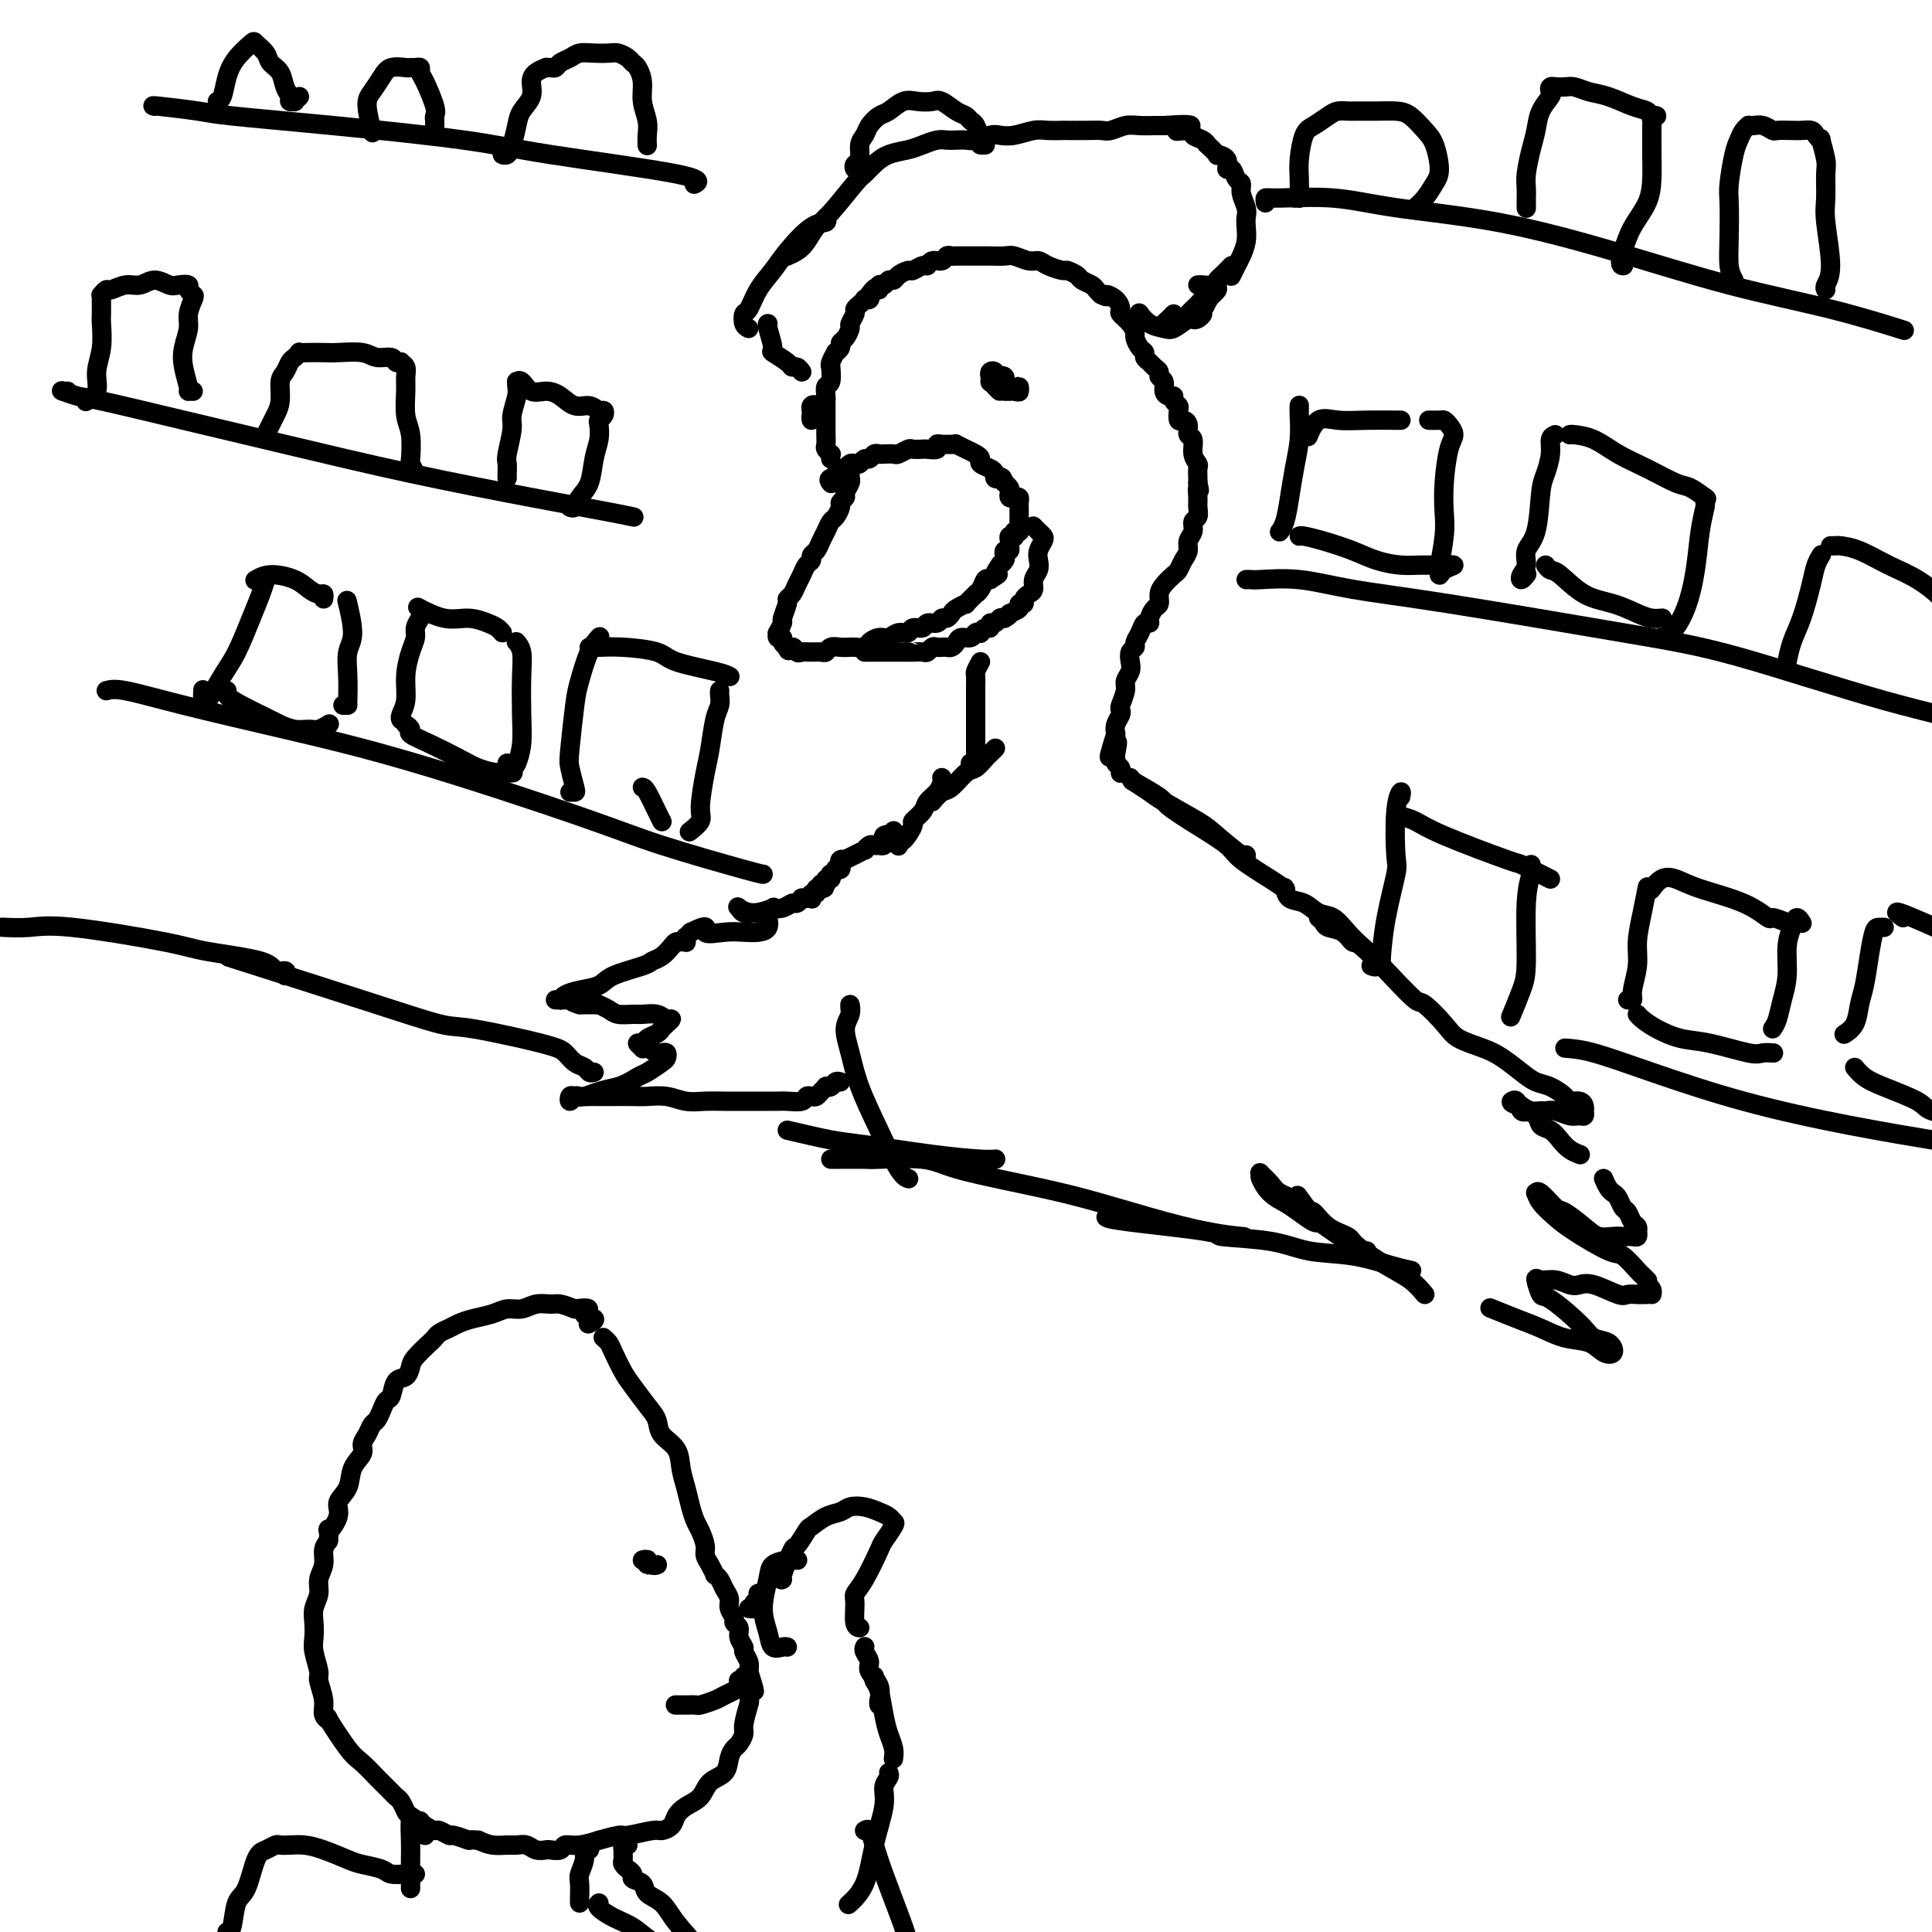 <svg viewBox='0 0 400 400' version='1.1' xmlns='http://www.w3.org/2000/svg' xmlns:xlink='http://www.w3.org/1999/xlink'><g fill='none' stroke='rgb(0,0,0)' stroke-width='4' stroke-linecap='round' stroke-linejoin='round'><path d='M176,97c0.001,-0.082 0.001,-0.164 0,0c-0.001,0.164 -0.004,0.572 0,1c0.004,0.428 0.016,0.874 0,1c-0.016,0.126 -0.061,-0.068 0,0c0.061,0.068 0.227,0.398 0,1c-0.227,0.602 -0.849,1.475 -1,2c-0.151,0.525 0.167,0.703 0,1c-0.167,0.297 -0.818,0.712 -1,1c-0.182,0.288 0.106,0.447 0,1c-0.106,0.553 -0.605,1.500 -1,2c-0.395,0.500 -0.684,0.554 -1,1c-0.316,0.446 -0.658,1.286 -1,2c-0.342,0.714 -0.683,1.304 -1,2c-0.317,0.696 -0.610,1.499 -1,2c-0.390,0.501 -0.878,0.700 -1,1c-0.122,0.300 0.122,0.700 0,1c-0.122,0.300 -0.611,0.501 -1,1c-0.389,0.499 -0.677,1.297 -1,2c-0.323,0.703 -0.679,1.309 -1,2c-0.321,0.691 -0.607,1.465 -1,2c-0.393,0.535 -0.894,0.831 -1,1c-0.106,0.169 0.182,0.212 0,1c-0.182,0.788 -0.834,2.320 -1,3c-0.166,0.680 0.156,0.507 0,1c-0.156,0.493 -0.789,1.652 -1,2c-0.211,0.348 -0.001,-0.114 0,0c0.001,0.114 -0.206,0.804 0,1c0.206,0.196 0.825,-0.101 1,0c0.175,0.101 -0.093,0.600 0,1c0.093,0.400 0.546,0.700 1,1'/><path d='M163,134c0.175,1.486 0.614,0.202 1,0c0.386,-0.202 0.719,0.679 1,1c0.281,0.321 0.508,0.082 1,0c0.492,-0.082 1.248,-0.008 2,0c0.752,0.008 1.501,-0.050 2,0c0.499,0.050 0.748,0.209 1,0c0.252,-0.209 0.505,-0.787 1,-1c0.495,-0.213 1.231,-0.060 2,0c0.769,0.060 1.571,0.026 2,0c0.429,-0.026 0.485,-0.044 1,0c0.515,0.044 1.489,0.151 2,0c0.511,-0.151 0.561,-0.561 1,-1c0.439,-0.439 1.268,-0.906 2,-1c0.732,-0.094 1.366,0.186 2,0c0.634,-0.186 1.268,-0.839 2,-1c0.732,-0.161 1.562,0.168 2,0c0.438,-0.168 0.485,-0.834 1,-1c0.515,-0.166 1.500,0.166 2,0c0.500,-0.166 0.516,-0.832 1,-1c0.484,-0.168 1.438,0.163 2,0c0.562,-0.163 0.733,-0.818 1,-1c0.267,-0.182 0.630,0.111 1,0c0.370,-0.111 0.748,-0.626 1,-1c0.252,-0.374 0.378,-0.607 1,-1c0.622,-0.393 1.739,-0.944 2,-1c0.261,-0.056 -0.333,0.384 0,0c0.333,-0.384 1.595,-1.592 2,-2c0.405,-0.408 -0.046,-0.017 0,0c0.046,0.017 0.589,-0.342 1,-1c0.411,-0.658 0.689,-1.617 1,-2c0.311,-0.383 0.656,-0.192 1,0'/><path d='M205,120c2.791,-1.803 1.270,-0.812 1,-1c-0.270,-0.188 0.711,-1.557 1,-2c0.289,-0.443 -0.115,0.040 0,0c0.115,-0.040 0.749,-0.602 1,-1c0.251,-0.398 0.120,-0.631 0,-1c-0.120,-0.369 -0.229,-0.873 0,-1c0.229,-0.127 0.797,0.123 1,0c0.203,-0.123 0.041,-0.621 0,-1c-0.041,-0.379 0.041,-0.641 0,-1c-0.041,-0.359 -0.203,-0.814 0,-1c0.203,-0.186 0.772,-0.102 1,0c0.228,0.102 0.114,0.220 0,0c-0.114,-0.220 -0.227,-0.780 0,-1c0.227,-0.220 0.793,-0.100 1,0c0.207,0.100 0.056,0.182 0,0c-0.056,-0.182 -0.015,-0.626 0,-1c0.015,-0.374 0.004,-0.677 0,-1c-0.004,-0.323 -0.000,-0.665 0,-1c0.000,-0.335 -0.003,-0.664 0,-1c0.003,-0.336 0.011,-0.678 0,-1c-0.011,-0.322 -0.042,-0.625 0,-1c0.042,-0.375 0.156,-0.821 0,-1c-0.156,-0.179 -0.581,-0.090 -1,0c-0.419,0.090 -0.830,0.182 -1,0c-0.170,-0.182 -0.098,-0.637 0,-1c0.098,-0.363 0.222,-0.633 0,-1c-0.222,-0.367 -0.791,-0.829 -1,-1c-0.209,-0.171 -0.060,-0.049 0,0c0.060,0.049 0.030,0.024 0,0'/><path d='M208,100c-0.628,-1.632 -0.698,-1.211 -1,-1c-0.302,0.211 -0.837,0.211 -1,0c-0.163,-0.211 0.046,-0.634 0,-1c-0.046,-0.366 -0.346,-0.677 -1,-1c-0.654,-0.323 -1.662,-0.660 -2,-1c-0.338,-0.340 -0.007,-0.683 0,-1c0.007,-0.317 -0.309,-0.607 -1,-1c-0.691,-0.393 -1.756,-0.890 -2,-1c-0.244,-0.110 0.335,0.167 0,0c-0.335,-0.167 -1.582,-0.778 -2,-1c-0.418,-0.222 -0.005,-0.056 0,0c0.005,0.056 -0.398,0.001 -1,0c-0.602,-0.001 -1.403,0.052 -2,0c-0.597,-0.052 -0.990,-0.210 -1,0c-0.010,0.210 0.363,0.787 0,1c-0.363,0.213 -1.463,0.061 -2,0c-0.537,-0.061 -0.510,-0.030 -1,0c-0.490,0.030 -1.497,0.061 -2,0c-0.503,-0.061 -0.502,-0.212 -1,0c-0.498,0.212 -1.495,0.788 -2,1c-0.505,0.212 -0.516,0.061 -1,0c-0.484,-0.061 -1.439,-0.031 -2,0c-0.561,0.031 -0.728,0.065 -1,0c-0.272,-0.065 -0.650,-0.227 -1,0c-0.350,0.227 -0.671,0.845 -1,1c-0.329,0.155 -0.665,-0.152 -1,0c-0.335,0.152 -0.667,0.762 -1,1c-0.333,0.238 -0.667,0.105 -1,0c-0.333,-0.105 -0.667,-0.182 -1,0c-0.333,0.182 -0.667,0.623 -1,1c-0.333,0.377 -0.667,0.688 -1,1'/><path d='M174,98c-3.437,1.171 -0.530,1.097 0,1c0.530,-0.097 -1.319,-0.219 -2,0c-0.681,0.219 -0.195,0.777 0,1c0.195,0.223 0.097,0.112 0,0'/><path d='M179,135c0.445,-0.000 0.890,-0.000 1,0c0.110,0.000 -0.115,0.000 0,0c0.115,-0.000 0.568,-0.000 1,0c0.432,0.000 0.841,0.000 1,0c0.159,-0.000 0.069,-0.000 0,0c-0.069,0.000 -0.116,0.000 0,0c0.116,-0.000 0.395,-0.000 1,0c0.605,0.000 1.537,0.000 2,0c0.463,-0.000 0.456,-0.000 1,0c0.544,0.000 1.637,0.001 2,0c0.363,-0.001 -0.005,-0.004 0,0c0.005,0.004 0.383,0.015 1,0c0.617,-0.015 1.475,-0.057 2,0c0.525,0.057 0.718,0.211 1,0c0.282,-0.211 0.653,-0.788 1,-1c0.347,-0.212 0.671,-0.060 1,0c0.329,0.060 0.665,0.026 1,0c0.335,-0.026 0.671,-0.044 1,0c0.329,0.044 0.651,0.152 1,0c0.349,-0.152 0.724,-0.563 1,-1c0.276,-0.437 0.451,-0.901 1,-1c0.549,-0.099 1.470,0.165 2,0c0.530,-0.165 0.668,-0.761 1,-1c0.332,-0.239 0.859,-0.121 1,0c0.141,0.121 -0.103,0.244 0,0c0.103,-0.244 0.552,-0.854 1,-1c0.448,-0.146 0.893,0.171 1,0c0.107,-0.171 -0.126,-0.829 0,-1c0.126,-0.171 0.611,0.146 1,0c0.389,-0.146 0.683,-0.756 1,-1c0.317,-0.244 0.659,-0.122 1,0'/><path d='M208,128c1.802,-1.111 0.808,-0.889 1,-1c0.192,-0.111 1.571,-0.555 2,-1c0.429,-0.445 -0.091,-0.892 0,-1c0.091,-0.108 0.794,0.123 1,0c0.206,-0.123 -0.085,-0.599 0,-1c0.085,-0.401 0.545,-0.726 1,-1c0.455,-0.274 0.906,-0.496 1,-1c0.094,-0.504 -0.167,-1.291 0,-2c0.167,-0.709 0.764,-1.342 1,-2c0.236,-0.658 0.113,-1.342 0,-2c-0.113,-0.658 -0.216,-1.290 0,-2c0.216,-0.710 0.751,-1.497 1,-2c0.249,-0.503 0.210,-0.723 0,-1c-0.210,-0.277 -0.592,-0.610 -1,-1c-0.408,-0.390 -0.840,-0.836 -1,-1c-0.160,-0.164 -0.046,-0.047 0,0c0.046,0.047 0.023,0.023 0,0'/><path d='M208,80c0.085,-0.030 0.170,-0.060 0,0c-0.170,0.060 -0.597,0.209 -1,0c-0.403,-0.209 -0.784,-0.775 -1,-1c-0.216,-0.225 -0.268,-0.109 0,0c0.268,0.109 0.858,0.211 1,0c0.142,-0.211 -0.162,-0.733 0,-1c0.162,-0.267 0.790,-0.277 1,0c0.210,0.277 0.001,0.842 0,1c-0.001,0.158 0.206,-0.091 0,0c-0.206,0.091 -0.826,0.522 -1,1c-0.174,0.478 0.098,1.005 0,1c-0.098,-0.005 -0.565,-0.540 -1,-1c-0.435,-0.460 -0.839,-0.846 -1,-1c-0.161,-0.154 -0.081,-0.077 0,0'/><path d='M172,95c-0.030,-0.449 -0.061,-0.898 0,-1c0.061,-0.102 0.212,0.141 0,0c-0.212,-0.141 -0.789,-0.668 -1,-1c-0.211,-0.332 -0.057,-0.469 0,-1c0.057,-0.531 0.015,-1.455 0,-2c-0.015,-0.545 -0.004,-0.709 0,-1c0.004,-0.291 0.001,-0.708 0,-1c-0.001,-0.292 0.000,-0.458 0,-1c-0.000,-0.542 -0.001,-1.459 0,-2c0.001,-0.541 0.004,-0.706 0,-1c-0.004,-0.294 -0.015,-0.717 0,-1c0.015,-0.283 0.057,-0.425 0,-1c-0.057,-0.575 -0.212,-1.581 0,-2c0.212,-0.419 0.793,-0.249 1,-1c0.207,-0.751 0.040,-2.421 0,-3c-0.040,-0.579 0.046,-0.067 0,0c-0.046,0.067 -0.223,-0.311 0,-1c0.223,-0.689 0.847,-1.689 1,-2c0.153,-0.311 -0.165,0.067 0,0c0.165,-0.067 0.814,-0.580 1,-1c0.186,-0.420 -0.090,-0.746 0,-1c0.090,-0.254 0.545,-0.435 1,-1c0.455,-0.565 0.909,-1.513 1,-2c0.091,-0.487 -0.182,-0.512 0,-1c0.182,-0.488 0.818,-1.437 1,-2c0.182,-0.563 -0.091,-0.738 0,-1c0.091,-0.262 0.547,-0.609 1,-1c0.453,-0.391 0.905,-0.827 1,-1c0.095,-0.173 -0.167,-0.085 0,0c0.167,0.085 0.762,0.167 1,0c0.238,-0.167 0.119,-0.584 0,-1'/><path d='M180,61c1.704,-2.482 1.962,-1.186 2,-1c0.038,0.186 -0.146,-0.737 0,-1c0.146,-0.263 0.620,0.136 1,0c0.380,-0.136 0.664,-0.806 1,-1c0.336,-0.194 0.724,0.088 1,0c0.276,-0.088 0.441,-0.544 1,-1c0.559,-0.456 1.511,-0.911 2,-1c0.489,-0.089 0.516,0.187 1,0c0.484,-0.187 1.425,-0.839 2,-1c0.575,-0.161 0.784,0.167 1,0c0.216,-0.167 0.438,-0.829 1,-1c0.562,-0.171 1.464,0.150 2,0c0.536,-0.150 0.706,-0.772 1,-1c0.294,-0.228 0.712,-0.061 1,0c0.288,0.061 0.446,0.016 1,0c0.554,-0.016 1.503,-0.004 2,0c0.497,0.004 0.541,0.000 1,0c0.459,-0.000 1.334,0.004 2,0c0.666,-0.004 1.123,-0.016 2,0c0.877,0.016 2.173,0.060 3,0c0.827,-0.060 1.185,-0.222 2,0c0.815,0.222 2.087,0.829 3,1c0.913,0.171 1.467,-0.095 2,0c0.533,0.095 1.045,0.550 2,1c0.955,0.450 2.354,0.894 3,1c0.646,0.106 0.540,-0.126 1,0c0.460,0.126 1.485,0.611 2,1c0.515,0.389 0.519,0.682 1,1c0.481,0.318 1.437,0.663 2,1c0.563,0.337 0.732,0.668 1,1c0.268,0.332 0.634,0.666 1,1'/><path d='M228,61c1.825,0.897 0.888,0.141 1,0c0.112,-0.141 1.274,0.333 2,1c0.726,0.667 1.017,1.525 1,2c-0.017,0.475 -0.342,0.565 0,1c0.342,0.435 1.349,1.216 2,2c0.651,0.784 0.944,1.572 1,2c0.056,0.428 -0.126,0.496 0,1c0.126,0.504 0.558,1.445 1,2c0.442,0.555 0.893,0.726 1,1c0.107,0.274 -0.130,0.651 0,1c0.130,0.349 0.627,0.670 1,1c0.373,0.330 0.621,0.669 1,1c0.379,0.331 0.889,0.653 1,1c0.111,0.347 -0.176,0.719 0,1c0.176,0.281 0.817,0.470 1,1c0.183,0.530 -0.091,1.399 0,2c0.091,0.601 0.546,0.933 1,1c0.454,0.067 0.905,-0.132 1,0c0.095,0.132 -0.168,0.595 0,1c0.168,0.405 0.767,0.751 1,1c0.233,0.249 0.100,0.400 0,1c-0.100,0.600 -0.166,1.651 0,2c0.166,0.349 0.565,-0.002 1,0c0.435,0.002 0.905,0.358 1,1c0.095,0.642 -0.185,1.572 0,2c0.185,0.428 0.834,0.356 1,1c0.166,0.644 -0.152,2.004 0,3c0.152,0.996 0.773,1.628 1,2c0.227,0.372 0.061,0.485 0,1c-0.061,0.515 -0.017,1.433 0,2c0.017,0.567 0.009,0.784 0,1'/><path d='M248,100c0.618,2.605 0.161,1.117 0,1c-0.161,-0.117 -0.028,1.137 0,2c0.028,0.863 -0.049,1.333 0,2c0.049,0.667 0.224,1.530 0,2c-0.224,0.470 -0.848,0.548 -1,1c-0.152,0.452 0.166,1.277 0,2c-0.166,0.723 -0.817,1.345 -1,2c-0.183,0.655 0.102,1.344 0,2c-0.102,0.656 -0.592,1.278 -1,2c-0.408,0.722 -0.736,1.545 -1,2c-0.264,0.455 -0.466,0.541 -1,1c-0.534,0.459 -1.401,1.292 -2,2c-0.599,0.708 -0.930,1.290 -1,2c-0.070,0.710 0.122,1.548 0,2c-0.122,0.452 -0.557,0.519 -1,1c-0.443,0.481 -0.893,1.375 -1,2c-0.107,0.625 0.130,0.980 0,1c-0.130,0.020 -0.627,-0.294 -1,0c-0.373,0.294 -0.622,1.195 -1,2c-0.378,0.805 -0.885,1.514 -1,2c-0.115,0.486 0.161,0.749 0,1c-0.161,0.251 -0.760,0.489 -1,1c-0.240,0.511 -0.121,1.296 0,2c0.121,0.704 0.242,1.326 0,2c-0.242,0.674 -0.849,1.398 -1,2c-0.151,0.602 0.152,1.081 0,2c-0.152,0.919 -0.759,2.277 -1,3c-0.241,0.723 -0.116,0.812 0,1c0.116,0.188 0.224,0.474 0,1c-0.224,0.526 -0.778,1.293 -1,2c-0.222,0.707 -0.111,1.353 0,2'/><path d='M231,152c-2.629,8.389 -0.701,3.361 0,2c0.701,-1.361 0.174,0.946 0,2c-0.174,1.054 0.006,0.857 0,1c-0.006,0.143 -0.198,0.627 0,1c0.198,0.373 0.785,0.636 1,1c0.215,0.364 0.058,0.829 0,1c-0.058,0.171 -0.017,0.049 0,0c0.017,-0.049 0.008,-0.024 0,0'/><path d='M203,137c-0.423,0.779 -0.845,1.559 -1,2c-0.155,0.441 -0.041,0.544 0,1c0.041,0.456 0.011,1.267 0,2c-0.011,0.733 -0.003,1.390 0,2c0.003,0.610 0.001,1.175 0,2c-0.001,0.825 -0.000,1.910 0,3c0.000,1.090 0.000,2.186 0,3c-0.000,0.814 0.000,1.346 0,2c-0.000,0.654 -0.000,1.429 0,2c0.000,0.571 0.001,0.938 0,1c-0.001,0.062 -0.004,-0.179 0,0c0.004,0.179 0.015,0.780 0,1c-0.015,0.220 -0.057,0.059 0,0c0.057,-0.059 0.211,-0.016 0,0c-0.211,0.016 -0.788,0.004 -1,0c-0.212,-0.004 -0.061,-0.001 0,0c0.061,0.001 0.030,0.001 0,0'/><path d='M168,87c0.002,-0.302 0.004,-0.604 0,-1c-0.004,-0.396 -0.016,-0.887 0,-1c0.016,-0.113 0.058,0.151 0,0c-0.058,-0.151 -0.215,-0.717 0,-1c0.215,-0.283 0.804,-0.281 1,0c0.196,0.281 0.000,0.843 0,1c0.000,0.157 0.196,-0.091 0,0c-0.196,0.091 -0.785,0.522 -1,1c-0.215,0.478 -0.058,1.004 0,1c0.058,-0.004 0.016,-0.540 0,-1c-0.016,-0.460 -0.004,-0.846 0,-1c0.004,-0.154 0.002,-0.077 0,0'/><path d='M166,77c-0.315,-0.437 -0.630,-0.873 -1,-1c-0.370,-0.127 -0.797,0.057 -1,0c-0.203,-0.057 -0.184,-0.355 -1,-1c-0.816,-0.645 -2.467,-1.637 -3,-2c-0.533,-0.363 0.053,-0.097 0,-1c-0.053,-0.903 -0.745,-2.974 -1,-4c-0.255,-1.026 -0.073,-1.007 0,-1c0.073,0.007 0.036,0.004 0,0'/><path d='M155,68c-0.403,-0.201 -0.806,-0.402 -1,-1c-0.194,-0.598 -0.178,-1.592 0,-2c0.178,-0.408 0.519,-0.229 1,-1c0.481,-0.771 1.103,-2.493 2,-4c0.897,-1.507 2.069,-2.800 3,-4c0.931,-1.200 1.623,-2.308 3,-4c1.377,-1.692 3.441,-3.969 5,-5c1.559,-1.031 2.612,-0.816 3,-1c0.388,-0.184 0.111,-0.767 0,-1c-0.111,-0.233 -0.055,-0.117 0,0'/><path d='M163,53c0.048,-0.020 0.095,-0.039 0,0c-0.095,0.039 -0.334,0.138 0,0c0.334,-0.138 1.241,-0.513 2,-1c0.759,-0.487 1.368,-1.085 2,-2c0.632,-0.915 1.285,-2.146 2,-3c0.715,-0.854 1.492,-1.332 3,-3c1.508,-1.668 3.748,-4.527 5,-6c1.252,-1.473 1.517,-1.560 2,-2c0.483,-0.440 1.183,-1.232 2,-2c0.817,-0.768 1.752,-1.512 3,-2c1.248,-0.488 2.810,-0.719 4,-1c1.190,-0.281 2.010,-0.611 3,-1c0.990,-0.389 2.151,-0.835 3,-1c0.849,-0.165 1.386,-0.048 2,0c0.614,0.048 1.305,0.027 2,0c0.695,-0.027 1.396,-0.059 2,0c0.604,0.059 1.113,0.208 2,0c0.887,-0.208 2.151,-0.774 3,-1c0.849,-0.226 1.282,-0.113 2,0c0.718,0.113 1.720,0.226 3,0c1.280,-0.226 2.839,-0.793 4,-1c1.161,-0.207 1.925,-0.056 3,0c1.075,0.056 2.461,0.016 3,0c0.539,-0.016 0.230,-0.008 1,0c0.770,0.008 2.618,0.016 4,0c1.382,-0.016 2.299,-0.057 3,0c0.701,0.057 1.185,0.211 2,0c0.815,-0.211 1.961,-0.789 3,-1c1.039,-0.211 1.972,-0.057 3,0c1.028,0.057 2.151,0.016 3,0c0.849,-0.016 1.425,-0.008 2,0'/><path d='M241,26c9.385,-0.688 4.347,0.590 3,1c-1.347,0.410 0.996,-0.050 2,0c1.004,0.050 0.669,0.610 1,1c0.331,0.390 1.326,0.612 2,1c0.674,0.388 1.025,0.943 1,1c-0.025,0.057 -0.428,-0.383 0,0c0.428,0.383 1.687,1.589 2,2c0.313,0.411 -0.320,0.026 0,0c0.320,-0.026 1.592,0.307 2,1c0.408,0.693 -0.049,1.746 0,2c0.049,0.254 0.605,-0.290 1,0c0.395,0.290 0.628,1.415 1,2c0.372,0.585 0.884,0.631 1,1c0.116,0.369 -0.164,1.060 0,2c0.164,0.940 0.773,2.128 1,3c0.227,0.872 0.072,1.426 0,2c-0.072,0.574 -0.062,1.166 0,2c0.062,0.834 0.174,1.908 0,3c-0.174,1.092 -0.634,2.200 -1,3c-0.366,0.800 -0.637,1.292 -1,2c-0.363,0.708 -0.818,1.631 -1,2c-0.182,0.369 -0.091,0.185 0,0'/><path d='M255,55c-0.446,0.447 -0.892,0.894 -1,1c-0.108,0.106 0.122,-0.129 0,0c-0.122,0.129 -0.597,0.623 -1,1c-0.403,0.377 -0.735,0.637 -1,1c-0.265,0.363 -0.463,0.829 -1,1c-0.537,0.171 -1.414,0.046 -2,0c-0.586,-0.046 -0.882,-0.013 -1,0c-0.118,0.013 -0.059,0.007 0,0'/><path d='M252,59c0.051,0.394 0.102,0.789 0,1c-0.102,0.211 -0.357,0.240 -1,1c-0.643,0.760 -1.675,2.253 -2,3c-0.325,0.747 0.057,0.750 0,1c-0.057,0.250 -0.551,0.747 -1,1c-0.449,0.253 -0.852,0.260 -1,0c-0.148,-0.260 -0.042,-0.789 0,-1c0.042,-0.211 0.021,-0.106 0,0'/><path d='M252,60c-0.357,0.471 -0.714,0.943 -1,1c-0.286,0.057 -0.500,-0.300 -1,0c-0.500,0.300 -1.287,1.258 -2,2c-0.713,0.742 -1.351,1.268 -2,2c-0.649,0.732 -1.309,1.671 -2,2c-0.691,0.329 -1.415,0.050 -2,0c-0.585,-0.050 -1.033,0.131 -1,0c0.033,-0.131 0.547,-0.574 1,-1c0.453,-0.426 0.844,-0.836 1,-1c0.156,-0.164 0.078,-0.082 0,0'/><path d='M250,61c0.044,0.241 0.087,0.482 0,1c-0.087,0.518 -0.306,1.314 -1,2c-0.694,0.686 -1.864,1.262 -3,2c-1.136,0.738 -2.238,1.637 -3,2c-0.762,0.363 -1.184,0.190 -2,0c-0.816,-0.190 -2.027,-0.397 -3,-1c-0.973,-0.603 -1.706,-1.601 -2,-2c-0.294,-0.399 -0.147,-0.200 0,0'/><path d='M179,34c0.085,0.430 0.170,0.860 0,1c-0.170,0.140 -0.597,-0.011 -1,0c-0.403,0.011 -0.784,0.183 -1,0c-0.216,-0.183 -0.266,-0.720 0,-1c0.266,-0.280 0.848,-0.303 1,-1c0.152,-0.697 -0.126,-2.069 0,-3c0.126,-0.931 0.656,-1.420 1,-2c0.344,-0.580 0.504,-1.252 1,-2c0.496,-0.748 1.330,-1.573 2,-2c0.670,-0.427 1.176,-0.456 2,-1c0.824,-0.544 1.968,-1.603 3,-2c1.032,-0.397 1.954,-0.132 3,0c1.046,0.132 2.217,0.130 3,0c0.783,-0.130 1.179,-0.388 2,0c0.821,0.388 2.066,1.421 3,2c0.934,0.579 1.556,0.705 2,1c0.444,0.295 0.711,0.758 1,1c0.289,0.242 0.599,0.261 1,1c0.401,0.739 0.891,2.198 1,3c0.109,0.802 -0.163,0.947 0,1c0.163,0.053 0.761,0.015 1,0c0.239,-0.015 0.120,-0.008 0,0'/><path d='M205,79c0.002,0.121 0.004,0.242 0,0c-0.004,-0.242 -0.015,-0.846 0,-1c0.015,-0.154 0.057,0.141 0,0c-0.057,-0.141 -0.211,-0.718 0,-1c0.211,-0.282 0.788,-0.268 1,0c0.212,0.268 0.061,0.791 0,1c-0.061,0.209 -0.030,0.105 0,0'/><path d='M208,81c0.445,-0.003 0.890,-0.006 1,0c0.110,0.006 -0.114,0.019 0,0c0.114,-0.019 0.566,-0.072 1,0c0.434,0.072 0.848,0.268 1,0c0.152,-0.268 0.041,-1.000 0,-1c-0.041,0.000 -0.011,0.732 0,1c0.011,0.268 0.003,0.072 0,0c-0.003,-0.072 -0.001,-0.019 0,0c0.001,0.019 0.000,0.006 0,0c-0.000,-0.006 -0.000,-0.003 0,0'/><path d='M234,161c0.123,0.229 0.246,0.457 1,1c0.754,0.543 2.139,1.400 3,2c0.861,0.600 1.197,0.942 3,2c1.803,1.058 5.071,2.833 7,4c1.929,1.167 2.517,1.725 4,3c1.483,1.275 3.861,3.266 5,4c1.139,0.734 1.040,0.210 1,0c-0.040,-0.210 -0.020,-0.105 0,0'/><path d='M235,162c-0.542,-0.304 -1.084,-0.608 0,0c1.084,0.608 3.795,2.129 5,3c1.205,0.871 0.903,1.094 2,2c1.097,0.906 3.594,2.495 6,4c2.406,1.505 4.722,2.925 6,4c1.278,1.075 1.518,1.804 3,3c1.482,1.196 4.207,2.861 6,4c1.793,1.139 2.655,1.754 3,2c0.345,0.246 0.172,0.123 0,0'/><path d='M266,184c-0.041,-0.212 -0.083,-0.423 0,0c0.083,0.423 0.290,1.481 1,2c0.710,0.519 1.923,0.499 3,1c1.077,0.501 2.018,1.523 3,2c0.982,0.477 2.005,0.408 3,1c0.995,0.592 1.962,1.843 3,3c1.038,1.157 2.148,2.219 3,3c0.852,0.781 1.445,1.282 2,2c0.555,0.718 1.073,1.655 1,2c-0.073,0.345 -0.735,0.099 -1,0c-0.265,-0.099 -0.132,-0.049 0,0'/><path d='M273,190c0.386,0.323 0.772,0.646 1,1c0.228,0.354 0.300,0.739 1,1c0.700,0.261 2.030,0.396 3,1c0.970,0.604 1.581,1.675 2,2c0.419,0.325 0.647,-0.097 2,1c1.353,1.097 3.830,3.711 6,6c2.170,2.289 4.033,4.252 5,5c0.967,0.748 1.038,0.283 2,1c0.962,0.717 2.817,2.618 4,4c1.183,1.382 1.695,2.244 3,3c1.305,0.756 3.402,1.406 5,2c1.598,0.594 2.698,1.132 4,2c1.302,0.868 2.806,2.065 4,3c1.194,0.935 2.078,1.609 3,2c0.922,0.391 1.883,0.500 3,1c1.117,0.500 2.390,1.392 3,2c0.610,0.608 0.555,0.932 1,1c0.445,0.068 1.388,-0.122 2,0c0.612,0.122 0.894,0.554 1,1c0.106,0.446 0.038,0.905 0,1c-0.038,0.095 -0.044,-0.175 0,0c0.044,0.175 0.138,0.793 0,1c-0.138,0.207 -0.508,0.003 -1,0c-0.492,-0.003 -1.104,0.196 -2,0c-0.896,-0.196 -2.074,-0.787 -3,-1c-0.926,-0.213 -1.599,-0.047 -2,0c-0.401,0.047 -0.531,-0.026 -1,0c-0.469,0.026 -1.277,0.150 -2,0c-0.723,-0.150 -1.362,-0.575 -2,-1'/><path d='M315,229c-2.468,-0.534 -2.137,-0.868 -2,-1c0.137,-0.132 0.079,-0.064 0,0c-0.079,0.064 -0.181,0.122 0,0c0.181,-0.122 0.644,-0.423 1,0c0.356,0.423 0.605,1.570 1,2c0.395,0.430 0.935,0.142 1,0c0.065,-0.142 -0.344,-0.137 0,0c0.344,0.137 1.443,0.407 2,1c0.557,0.593 0.573,1.507 1,2c0.427,0.493 1.263,0.563 2,1c0.737,0.437 1.373,1.241 2,2c0.627,0.759 1.246,1.474 2,2c0.754,0.526 1.644,0.865 2,1c0.356,0.135 0.178,0.068 0,0'/><path d='M332,244c0.333,0.747 0.667,1.495 1,2c0.333,0.505 0.666,0.769 1,1c0.334,0.231 0.668,0.429 1,1c0.332,0.571 0.664,1.516 1,2c0.336,0.484 0.678,0.507 1,1c0.322,0.493 0.623,1.456 1,2c0.377,0.544 0.830,0.667 1,1c0.170,0.333 0.056,0.874 0,1c-0.056,0.126 -0.056,-0.162 0,0c0.056,0.162 0.168,0.775 0,1c-0.168,0.225 -0.614,0.061 -1,0c-0.386,-0.061 -0.710,-0.021 -1,0c-0.290,0.021 -0.547,0.023 -1,0c-0.453,-0.023 -1.103,-0.070 -2,0c-0.897,0.070 -2.040,0.256 -3,0c-0.960,-0.256 -1.735,-0.954 -3,-2c-1.265,-1.046 -3.019,-2.439 -4,-3c-0.981,-0.561 -1.190,-0.289 -2,-1c-0.810,-0.711 -2.222,-2.406 -3,-3c-0.778,-0.594 -0.922,-0.089 -1,0c-0.078,0.089 -0.092,-0.238 0,0c0.092,0.238 0.288,1.042 1,2c0.712,0.958 1.938,2.071 3,3c1.062,0.929 1.958,1.674 4,3c2.042,1.326 5.230,3.235 7,4c1.770,0.765 2.121,0.387 3,1c0.879,0.613 2.287,2.216 3,3c0.713,0.784 0.730,0.750 1,1c0.270,0.250 0.791,0.786 1,1c0.209,0.214 0.104,0.107 0,0'/><path d='M341,266c0.422,0.311 0.844,0.622 1,1c0.156,0.378 0.044,0.822 0,1c-0.044,0.178 -0.022,0.089 0,0'/><path d='M341,268c-0.363,-0.004 -0.726,-0.009 -1,0c-0.274,0.009 -0.458,0.030 -1,0c-0.542,-0.030 -1.443,-0.112 -2,0c-0.557,0.112 -0.771,0.418 -2,0c-1.229,-0.418 -3.474,-1.561 -5,-2c-1.526,-0.439 -2.333,-0.173 -3,0c-0.667,0.173 -1.195,0.254 -2,0c-0.805,-0.254 -1.888,-0.843 -3,-1c-1.112,-0.157 -2.253,0.117 -3,0c-0.747,-0.117 -1.099,-0.627 -1,0c0.099,0.627 0.649,2.390 1,3c0.351,0.610 0.502,0.065 2,1c1.498,0.935 4.343,3.349 6,5c1.657,1.651 2.125,2.541 3,3c0.875,0.459 2.157,0.489 3,1c0.843,0.511 1.248,1.504 1,2c-0.248,0.496 -1.148,0.495 -2,0c-0.852,-0.495 -1.655,-1.485 -3,-2c-1.345,-0.515 -3.233,-0.555 -5,-1c-1.767,-0.445 -3.412,-1.295 -5,-2c-1.588,-0.705 -3.120,-1.267 -5,-2c-1.880,-0.733 -4.109,-1.638 -5,-2c-0.891,-0.362 -0.446,-0.181 0,0'/><path d='M295,268c-0.875,-1.036 -1.749,-2.072 -3,-3c-1.251,-0.928 -2.878,-1.748 -5,-3c-2.122,-1.252 -4.740,-2.934 -6,-4c-1.260,-1.066 -1.161,-1.515 -2,-2c-0.839,-0.485 -2.617,-1.006 -4,-2c-1.383,-0.994 -2.372,-2.460 -3,-3c-0.628,-0.540 -0.894,-0.154 -1,0c-0.106,0.154 -0.053,0.077 0,0'/><path d='M283,259c-0.353,0.094 -0.706,0.188 -1,0c-0.294,-0.188 -0.527,-0.659 -1,-1c-0.473,-0.341 -1.184,-0.553 -2,-1c-0.816,-0.447 -1.737,-1.131 -3,-2c-1.263,-0.869 -2.868,-1.925 -4,-3c-1.132,-1.075 -1.791,-2.169 -3,-3c-1.209,-0.831 -2.966,-1.398 -4,-2c-1.034,-0.602 -1.344,-1.237 -2,-2c-0.656,-0.763 -1.659,-1.652 -2,-2c-0.341,-0.348 -0.020,-0.154 0,0c0.020,0.154 -0.261,0.269 0,1c0.261,0.731 1.065,2.076 2,3c0.935,0.924 2.001,1.425 3,2c0.999,0.575 1.931,1.225 3,2c1.069,0.775 2.275,1.674 3,2c0.725,0.326 0.967,0.077 1,0c0.033,-0.077 -0.145,0.018 -1,-1c-0.855,-1.018 -2.387,-3.148 -3,-4c-0.613,-0.852 -0.306,-0.426 0,0'/><path d='M174,224c-0.341,-0.112 -0.683,-0.223 -1,0c-0.317,0.223 -0.610,0.781 -1,1c-0.390,0.219 -0.878,0.097 -1,0c-0.122,-0.097 0.122,-0.171 0,0c-0.122,0.171 -0.608,0.585 -1,1c-0.392,0.415 -0.689,0.829 -1,1c-0.311,0.171 -0.636,0.098 -1,0c-0.364,-0.098 -0.768,-0.223 -1,0c-0.232,0.223 -0.292,0.792 -1,1c-0.708,0.208 -2.066,0.056 -3,0c-0.934,-0.056 -1.446,-0.015 -2,0c-0.554,0.015 -1.151,0.004 -2,0c-0.849,-0.004 -1.948,0.000 -3,0c-1.052,-0.000 -2.055,-0.004 -3,0c-0.945,0.004 -1.832,0.015 -3,0c-1.168,-0.015 -2.619,-0.057 -4,0c-1.381,0.057 -2.694,0.211 -4,0c-1.306,-0.211 -2.605,-0.789 -4,-1c-1.395,-0.211 -2.887,-0.057 -4,0c-1.113,0.057 -1.846,0.016 -3,0c-1.154,-0.016 -2.729,-0.005 -4,0c-1.271,0.005 -2.239,0.006 -3,0c-0.761,-0.006 -1.315,-0.019 -2,0c-0.685,0.019 -1.502,0.072 -2,0c-0.498,-0.072 -0.678,-0.267 -1,0c-0.322,0.267 -0.786,0.997 -1,1c-0.214,0.003 -0.179,-0.720 0,-1c0.179,-0.280 0.502,-0.116 1,0c0.498,0.116 1.173,0.185 2,0c0.827,-0.185 1.808,-0.624 3,-1c1.192,-0.376 2.596,-0.688 4,-1'/><path d='M128,225c2.067,-0.731 3.234,-1.559 4,-2c0.766,-0.441 1.130,-0.497 2,-1c0.870,-0.503 2.245,-1.454 3,-2c0.755,-0.546 0.889,-0.686 1,-1c0.111,-0.314 0.197,-0.802 0,-1c-0.197,-0.198 -0.679,-0.104 -1,0c-0.321,0.104 -0.483,0.220 -1,0c-0.517,-0.220 -1.389,-0.776 -2,-1c-0.611,-0.224 -0.960,-0.116 -1,0c-0.040,0.116 0.231,0.238 0,0c-0.231,-0.238 -0.963,-0.837 -1,-1c-0.037,-0.163 0.619,0.111 1,0c0.381,-0.111 0.485,-0.608 1,-1c0.515,-0.392 1.442,-0.678 2,-1c0.558,-0.322 0.747,-0.678 1,-1c0.253,-0.322 0.569,-0.608 1,-1c0.431,-0.392 0.976,-0.890 1,-1c0.024,-0.110 -0.473,0.167 -1,0c-0.527,-0.167 -1.085,-0.780 -2,-1c-0.915,-0.220 -2.186,-0.049 -3,0c-0.814,0.049 -1.170,-0.025 -2,0c-0.830,0.025 -2.134,0.150 -3,0c-0.866,-0.150 -1.293,-0.576 -2,-1c-0.707,-0.424 -1.695,-0.846 -2,-1c-0.305,-0.154 0.073,-0.041 0,0c-0.073,0.041 -0.597,0.011 -1,0c-0.403,-0.011 -0.685,-0.003 -1,0c-0.315,0.003 -0.661,0.001 -1,0c-0.339,-0.001 -0.669,-0.000 -1,0'/><path d='M120,208c-2.887,-0.845 -1.104,-0.958 -1,-1c0.104,-0.042 -1.471,-0.011 -2,0c-0.529,0.011 -0.013,0.004 0,0c0.013,-0.004 -0.478,-0.004 -1,0c-0.522,0.004 -1.074,0.012 -1,0c0.074,-0.012 0.776,-0.044 1,0c0.224,0.044 -0.029,0.164 0,0c0.029,-0.164 0.340,-0.611 1,-1c0.660,-0.389 1.667,-0.720 3,-1c1.333,-0.280 2.990,-0.508 4,-1c1.010,-0.492 1.374,-1.249 3,-2c1.626,-0.751 4.516,-1.497 6,-2c1.484,-0.503 1.563,-0.762 2,-1c0.437,-0.238 1.231,-0.456 2,-1c0.769,-0.544 1.512,-1.413 2,-2c0.488,-0.587 0.719,-0.893 1,-1c0.281,-0.107 0.610,-0.014 1,0c0.390,0.014 0.839,-0.052 1,0c0.161,0.052 0.033,0.220 0,0c-0.033,-0.220 0.030,-0.828 0,-1c-0.030,-0.172 -0.151,0.094 0,0c0.151,-0.094 0.576,-0.547 1,-1'/><path d='M143,193c4.513,-2.166 2.796,-0.582 3,0c0.204,0.582 2.327,0.162 4,0c1.673,-0.162 2.894,-0.067 4,0c1.106,0.067 2.097,0.105 3,0c0.903,-0.105 1.717,-0.354 2,-1c0.283,-0.646 0.035,-1.690 0,-2c-0.035,-0.310 0.142,0.114 0,0c-0.142,-0.114 -0.601,-0.766 -1,-1c-0.399,-0.234 -0.736,-0.050 -1,0c-0.264,0.050 -0.456,-0.034 -1,0c-0.544,0.034 -1.440,0.188 -2,0c-0.560,-0.188 -0.782,-0.716 -1,-1c-0.218,-0.284 -0.431,-0.324 0,0c0.431,0.324 1.506,1.011 3,1c1.494,-0.011 3.408,-0.720 4,-1c0.592,-0.280 -0.139,-0.131 0,0c0.139,0.131 1.146,0.245 2,0c0.854,-0.245 1.553,-0.850 2,-1c0.447,-0.150 0.641,0.156 1,0c0.359,-0.156 0.885,-0.774 1,-1c0.115,-0.226 -0.179,-0.059 0,0c0.179,0.059 0.832,0.012 1,0c0.168,-0.012 -0.147,0.012 0,0c0.147,-0.012 0.757,-0.059 1,0c0.243,0.059 0.117,0.226 0,0c-0.117,-0.226 -0.227,-0.844 0,-1c0.227,-0.156 0.792,0.150 1,0c0.208,-0.150 0.059,-0.757 0,-1c-0.059,-0.243 -0.030,-0.121 0,0'/><path d='M169,184c2.718,-0.558 1.513,0.048 1,0c-0.513,-0.048 -0.335,-0.749 0,-1c0.335,-0.251 0.825,-0.052 1,0c0.175,0.052 0.033,-0.043 0,0c-0.033,0.043 0.043,0.223 0,0c-0.043,-0.223 -0.204,-0.848 0,-1c0.204,-0.152 0.772,0.169 1,0c0.228,-0.169 0.117,-0.829 0,-1c-0.117,-0.171 -0.241,0.148 0,0c0.241,-0.148 0.848,-0.761 1,-1c0.152,-0.239 -0.151,-0.103 0,0c0.151,0.103 0.756,0.172 1,0c0.244,-0.172 0.126,-0.586 0,-1c-0.126,-0.414 -0.260,-0.828 0,-1c0.260,-0.172 0.915,-0.103 1,0c0.085,0.103 -0.398,0.239 0,0c0.398,-0.239 1.679,-0.852 2,-1c0.321,-0.148 -0.318,0.171 0,0c0.318,-0.171 1.592,-0.830 2,-1c0.408,-0.170 -0.049,0.150 0,0c0.049,-0.150 0.605,-0.771 1,-1c0.395,-0.229 0.628,-0.065 1,0c0.372,0.065 0.884,0.031 1,0c0.116,-0.031 -0.165,-0.060 0,0c0.165,0.060 0.775,0.208 1,0c0.225,-0.208 0.064,-0.774 0,-1c-0.064,-0.226 -0.032,-0.113 0,0'/><path d='M183,174c2.101,-1.775 0.353,-1.211 0,-1c-0.353,0.211 0.690,0.070 1,0c0.310,-0.070 -0.113,-0.070 0,0c0.113,0.070 0.761,0.211 1,0c0.239,-0.211 0.068,-0.775 0,-1c-0.068,-0.225 -0.034,-0.113 0,0'/><path d='M186,175c0.013,0.136 0.026,0.273 0,0c-0.026,-0.273 -0.091,-0.955 0,-1c0.091,-0.045 0.338,0.546 1,0c0.662,-0.546 1.739,-2.229 2,-3c0.261,-0.771 -0.294,-0.630 0,-1c0.294,-0.370 1.438,-1.252 2,-2c0.562,-0.748 0.543,-1.364 1,-2c0.457,-0.636 1.391,-1.294 2,-2c0.609,-0.706 0.895,-1.459 1,-2c0.105,-0.541 0.030,-0.869 0,-1c-0.030,-0.131 -0.015,-0.066 0,0'/><path d='M193,166c0.698,-0.819 1.395,-1.638 2,-2c0.605,-0.362 1.117,-0.268 2,-1c0.883,-0.732 2.135,-2.291 3,-3c0.865,-0.709 1.342,-0.568 2,-1c0.658,-0.432 1.496,-1.435 2,-2c0.504,-0.565 0.674,-0.691 1,-1c0.326,-0.309 0.807,-0.803 1,-1c0.193,-0.197 0.096,-0.099 0,0'/><path d='M163,234c3.361,0.785 6.722,1.569 9,2c2.278,0.431 3.472,0.508 7,1c3.528,0.492 9.389,1.400 14,2c4.611,0.600 7.972,0.892 10,1c2.028,0.108 2.722,0.031 3,0c0.278,-0.031 0.139,-0.015 0,0'/><path d='M172,240c0.306,0.003 0.612,0.006 2,0c1.388,-0.006 3.857,-0.021 5,0c1.143,0.021 0.960,0.076 3,0c2.040,-0.076 6.305,-0.285 9,0c2.695,0.285 3.821,1.064 7,2c3.179,0.936 8.411,2.030 13,3c4.589,0.970 8.533,1.815 13,3c4.467,1.185 9.455,2.709 14,4c4.545,1.291 8.647,2.347 12,3c3.353,0.653 5.958,0.901 7,1c1.042,0.099 0.521,0.050 0,0'/><path d='M229,252c0.324,0.222 0.649,0.445 5,1c4.351,0.555 12.730,1.443 16,2c3.270,0.557 1.431,0.783 3,1c1.569,0.217 6.547,0.426 10,1c3.453,0.574 5.380,1.513 8,2c2.620,0.487 5.931,0.523 9,1c3.069,0.477 5.895,1.396 8,2c2.105,0.604 3.490,0.893 4,1c0.510,0.107 0.146,0.030 0,0c-0.146,-0.030 -0.073,-0.015 0,0'/><path d='M123,222c-0.357,0.097 -0.715,0.193 -1,0c-0.285,-0.193 -0.499,-0.676 -1,-1c-0.501,-0.324 -1.289,-0.490 -2,-1c-0.711,-0.510 -1.347,-1.363 -2,-2c-0.653,-0.637 -1.325,-1.058 -5,-2c-3.675,-0.942 -10.355,-2.404 -14,-3c-3.645,-0.596 -4.255,-0.325 -7,-1c-2.745,-0.675 -7.624,-2.297 -16,-5c-8.376,-2.703 -20.250,-6.487 -25,-8c-4.750,-1.513 -2.375,-0.757 0,0'/><path d='M59,202c0.215,-0.470 0.430,-0.939 0,-1c-0.430,-0.061 -1.506,0.288 -2,0c-0.494,-0.288 -0.405,-1.212 -3,-2c-2.595,-0.788 -7.873,-1.441 -11,-2c-3.127,-0.559 -4.103,-1.026 -9,-2c-4.897,-0.974 -13.715,-2.457 -19,-3c-5.285,-0.543 -7.038,-0.146 -9,0c-1.962,0.146 -4.132,0.042 -5,0c-0.868,-0.042 -0.434,-0.021 0,0'/><path d='M176,209c-0.036,-0.588 -0.072,-1.175 0,-1c0.072,0.175 0.251,1.113 0,2c-0.251,0.887 -0.934,1.722 -1,3c-0.066,1.278 0.483,2.997 1,5c0.517,2.003 1.000,4.288 2,7c1.000,2.712 2.515,5.851 4,9c1.485,3.149 2.938,6.309 4,8c1.062,1.691 1.732,1.912 2,2c0.268,0.088 0.134,0.044 0,0'/><path d='M22,143c0.816,-0.224 1.632,-0.447 4,0c2.368,0.447 6.288,1.566 12,3c5.712,1.434 13.215,3.183 21,5c7.785,1.817 15.851,3.702 27,7c11.149,3.298 25.380,8.008 34,11c8.620,2.992 11.630,4.266 17,6c5.370,1.734 13.100,3.928 17,5c3.900,1.072 3.972,1.020 4,1c0.028,-0.020 0.014,-0.010 0,0'/><path d='M118,164c0.394,0.007 0.788,0.014 1,0c0.212,-0.014 0.241,-0.048 0,-1c-0.241,-0.952 -0.753,-2.821 -1,-4c-0.247,-1.179 -0.230,-1.668 0,-4c0.230,-2.332 0.675,-6.506 1,-9c0.325,-2.494 0.532,-3.309 1,-5c0.468,-1.691 1.198,-4.257 2,-6c0.802,-1.743 1.678,-2.661 2,-3c0.322,-0.339 0.092,-0.097 0,0c-0.092,0.097 -0.046,0.048 0,0'/><path d='M122,134c0.475,0.018 0.949,0.036 2,0c1.051,-0.036 2.678,-0.125 5,0c2.322,0.125 5.341,0.464 7,1c1.659,0.536 1.960,1.267 4,2c2.040,0.733 5.818,1.467 8,2c2.182,0.533 2.766,0.867 3,1c0.234,0.133 0.117,0.067 0,0'/><path d='M149,143c-0.024,0.246 -0.047,0.491 0,1c0.047,0.509 0.166,1.281 0,2c-0.166,0.719 -0.617,1.385 -1,3c-0.383,1.615 -0.699,4.177 -1,6c-0.301,1.823 -0.589,2.906 -1,5c-0.411,2.094 -0.945,5.201 -1,7c-0.055,1.799 0.370,2.292 0,3c-0.370,0.708 -1.534,1.631 -2,2c-0.466,0.369 -0.233,0.185 0,0'/><path d='M133,163c0.226,0.030 0.452,0.060 1,1c0.548,0.940 1.417,2.792 2,4c0.583,1.208 0.881,1.774 1,2c0.119,0.226 0.060,0.113 0,0'/><path d='M87,128c-0.444,0.678 -0.889,1.357 -1,2c-0.111,0.643 0.110,1.251 0,2c-0.110,0.749 -0.551,1.640 -1,3c-0.449,1.360 -0.905,3.188 -1,5c-0.095,1.812 0.170,3.610 0,5c-0.170,1.390 -0.777,2.374 -1,3c-0.223,0.626 -0.064,0.893 0,1c0.064,0.107 0.032,0.053 0,0'/><path d='M84,150c0.502,0.349 1.004,0.699 1,1c-0.004,0.301 -0.515,0.554 0,1c0.515,0.446 2.054,1.086 4,2c1.946,0.914 4.298,2.101 6,3c1.702,0.899 2.755,1.509 4,2c1.245,0.491 2.681,0.863 4,1c1.319,0.137 2.520,0.039 3,0c0.480,-0.039 0.240,-0.020 0,0'/><path d='M105,158c-0.091,0.416 -0.182,0.831 0,1c0.182,0.169 0.637,0.090 1,0c0.363,-0.090 0.634,-0.191 1,-1c0.366,-0.809 0.826,-2.326 1,-4c0.174,-1.674 0.060,-3.507 0,-6c-0.060,-2.493 -0.068,-5.648 0,-8c0.068,-2.352 0.211,-3.903 0,-5c-0.211,-1.097 -0.774,-1.742 -1,-2c-0.226,-0.258 -0.113,-0.129 0,0'/><path d='M104,131c-0.288,-0.344 -0.575,-0.688 -1,-1c-0.425,-0.312 -0.987,-0.592 -2,-1c-1.013,-0.408 -2.478,-0.944 -4,-1c-1.522,-0.056 -3.102,0.370 -5,0c-1.898,-0.370 -4.114,-1.534 -5,-2c-0.886,-0.466 -0.443,-0.233 0,0'/><path d='M55,120c0.072,-0.237 0.144,-0.474 0,0c-0.144,0.474 -0.504,1.658 -1,3c-0.496,1.342 -1.128,2.841 -2,5c-0.872,2.159 -1.985,4.977 -3,7c-1.015,2.023 -1.932,3.249 -3,5c-1.068,1.751 -2.286,4.026 -3,5c-0.714,0.974 -0.923,0.647 -1,0c-0.077,-0.647 -0.022,-1.613 0,-2c0.022,-0.387 0.011,-0.193 0,0'/><path d='M47,143c-0.169,0.281 -0.338,0.563 0,1c0.338,0.437 1.182,1.031 3,2c1.818,0.969 4.608,2.313 6,3c1.392,0.687 1.386,0.716 2,1c0.614,0.284 1.850,0.822 3,1c1.150,0.178 2.216,-0.004 3,0c0.784,0.004 1.288,0.193 2,0c0.712,-0.193 1.632,-0.770 2,-1c0.368,-0.230 0.184,-0.115 0,0'/><path d='M71,146c0.422,0.001 0.844,0.002 1,0c0.156,-0.002 0.047,-0.006 0,0c-0.047,0.006 -0.030,0.022 0,-1c0.030,-1.022 0.074,-3.080 0,-5c-0.074,-1.920 -0.267,-3.700 0,-5c0.267,-1.300 0.995,-2.119 1,-4c0.005,-1.881 -0.713,-4.823 -1,-6c-0.287,-1.177 -0.144,-0.588 0,0'/><path d='M67,124c0.068,-0.439 0.136,-0.879 0,-1c-0.136,-0.121 -0.475,0.076 -1,0c-0.525,-0.076 -1.237,-0.427 -2,-1c-0.763,-0.573 -1.576,-1.370 -3,-2c-1.424,-0.630 -3.460,-1.093 -5,-1c-1.540,0.093 -2.583,0.741 -3,1c-0.417,0.259 -0.209,0.130 0,0'/><path d='M324,217c1.611,0.118 3.222,0.235 6,1c2.778,0.765 6.722,2.177 12,4c5.278,1.823 11.889,4.056 19,6c7.111,1.944 14.722,3.600 22,5c7.278,1.400 14.222,2.543 17,3c2.778,0.457 1.389,0.229 0,0'/><path d='M290,165c0.109,-0.620 0.219,-1.240 0,-1c-0.219,0.240 -0.766,1.339 -1,4c-0.234,2.661 -0.154,6.885 0,9c0.154,2.115 0.381,2.122 0,4c-0.381,1.878 -1.370,5.627 -2,9c-0.630,3.373 -0.900,6.370 -1,8c-0.100,1.630 -0.028,1.894 0,2c0.028,0.106 0.014,0.053 0,0'/><path d='M289,169c0.164,-0.062 0.328,-0.123 1,0c0.672,0.123 1.854,0.432 3,1c1.146,0.568 2.258,1.396 6,3c3.742,1.604 10.113,3.985 13,5c2.887,1.015 2.289,0.664 3,1c0.711,0.336 2.730,1.360 4,2c1.270,0.640 1.791,0.897 2,1c0.209,0.103 0.104,0.051 0,0'/><path d='M317,179c-0.031,0.404 -0.063,0.808 0,1c0.063,0.192 0.220,0.171 0,1c-0.220,0.829 -0.816,2.507 -1,6c-0.184,3.493 0.043,8.802 0,12c-0.043,3.198 -0.358,4.284 -1,6c-0.642,1.716 -1.612,4.062 -2,5c-0.388,0.938 -0.194,0.469 0,0'/><path d='M341,184c-0.022,0.111 -0.043,0.222 0,0c0.043,-0.222 0.151,-0.779 0,0c-0.151,0.779 -0.561,2.892 -1,5c-0.439,2.108 -0.906,4.211 -1,6c-0.094,1.789 0.185,3.264 0,5c-0.185,1.736 -0.833,3.733 -1,5c-0.167,1.267 0.147,1.803 0,2c-0.147,0.197 -0.756,0.056 -1,0c-0.244,-0.056 -0.122,-0.028 0,0'/><path d='M339,210c0.202,0.253 0.404,0.506 1,1c0.596,0.494 1.587,1.229 3,2c1.413,0.771 3.248,1.580 5,2c1.752,0.420 3.423,0.452 6,1c2.577,0.548 6.062,1.611 8,2c1.938,0.389 2.329,0.105 3,0c0.671,-0.105 1.620,-0.030 2,0c0.380,0.030 0.190,0.015 0,0'/><path d='M367,213c0.341,-0.503 0.683,-1.005 1,-2c0.317,-0.995 0.610,-2.482 1,-4c0.390,-1.518 0.879,-3.069 1,-5c0.121,-1.931 -0.125,-4.244 0,-6c0.125,-1.756 0.621,-2.955 1,-4c0.379,-1.045 0.640,-1.935 1,-2c0.360,-0.065 0.817,0.696 1,1c0.183,0.304 0.091,0.152 0,0'/><path d='M370,191c-1.243,-0.493 -2.485,-0.987 -3,-1c-0.515,-0.013 -0.301,0.453 -1,0c-0.699,-0.453 -2.310,-1.827 -5,-3c-2.690,-1.173 -6.458,-2.146 -9,-3c-2.542,-0.854 -3.857,-1.590 -5,-2c-1.143,-0.410 -2.116,-0.495 -3,0c-0.884,0.495 -1.681,1.570 -2,2c-0.319,0.430 -0.159,0.215 0,0'/><path d='M390,192c0.089,0.001 0.179,0.002 0,0c-0.179,-0.002 -0.626,-0.007 -1,0c-0.374,0.007 -0.676,0.025 -1,1c-0.324,0.975 -0.668,2.906 -1,5c-0.332,2.094 -0.650,4.351 -1,6c-0.350,1.649 -0.733,2.689 -1,4c-0.267,1.311 -0.418,2.891 -1,4c-0.582,1.109 -1.595,1.745 -2,2c-0.405,0.255 -0.203,0.127 0,0'/><path d='M384,221c0.592,0.696 1.184,1.392 2,2c0.816,0.608 1.854,1.130 4,2c2.146,0.870 5.398,2.090 7,3c1.602,0.910 1.553,1.512 3,2c1.447,0.488 4.390,0.862 6,1c1.610,0.138 1.889,0.039 2,0c0.111,-0.039 0.056,-0.020 0,0'/><path d='M394,190c-1.378,-1.000 -2.756,-2.000 2,0c4.756,2.000 15.644,7.000 20,9c4.356,2.000 2.178,1.000 0,0'/><path d='M14,81c-0.444,-0.008 -0.887,-0.015 -1,0c-0.113,0.015 0.105,0.054 0,0c-0.105,-0.054 -0.535,-0.200 0,0c0.535,0.200 2.033,0.748 3,1c0.967,0.252 1.402,0.209 5,1c3.598,0.791 10.360,2.415 17,4c6.640,1.585 13.160,3.132 21,5c7.840,1.868 17.001,4.056 26,6c8.999,1.944 17.835,3.645 25,5c7.165,1.355 12.660,2.365 16,3c3.340,0.635 4.526,0.896 5,1c0.474,0.104 0.237,0.052 0,0'/><path d='M258,120c0.375,-0.013 0.749,-0.026 1,0c0.251,0.026 0.377,0.089 2,0c1.623,-0.089 4.743,-0.332 8,0c3.257,0.332 6.650,1.239 11,2c4.350,0.761 9.657,1.377 20,3c10.343,1.623 25.721,4.254 36,6c10.279,1.746 15.459,2.606 24,5c8.541,2.394 20.444,6.322 30,9c9.556,2.678 16.765,4.106 26,7c9.235,2.894 20.496,7.256 25,9c4.504,1.744 2.252,0.872 0,0'/><path d='M269,85c0.000,-0.431 0.001,-0.862 0,-1c-0.001,-0.138 -0.003,0.015 0,0c0.003,-0.015 0.012,-0.200 0,0c-0.012,0.200 -0.044,0.785 0,2c0.044,1.215 0.166,3.061 0,5c-0.166,1.939 -0.619,3.970 -1,6c-0.381,2.030 -0.690,4.060 -1,6c-0.310,1.940 -0.622,3.792 -1,5c-0.378,1.208 -0.822,1.774 -1,2c-0.178,0.226 -0.089,0.113 0,0'/><path d='M269,111c0.120,-0.067 0.240,-0.133 1,0c0.760,0.133 2.159,0.466 4,1c1.841,0.534 4.123,1.267 6,2c1.877,0.733 3.349,1.464 5,2c1.651,0.536 3.479,0.878 5,1c1.521,0.122 2.733,0.025 4,0c1.267,-0.025 2.588,0.023 4,0c1.412,-0.023 2.913,-0.117 3,0c0.087,0.117 -1.241,0.443 -2,1c-0.759,0.557 -0.949,1.344 -1,1c-0.051,-0.344 0.038,-1.817 0,-2c-0.038,-0.183 -0.204,0.926 0,0c0.204,-0.926 0.777,-3.886 1,-6c0.223,-2.114 0.095,-3.382 0,-5c-0.095,-1.618 -0.158,-3.586 0,-6c0.158,-2.414 0.538,-5.274 1,-7c0.462,-1.726 1.006,-2.319 1,-3c-0.006,-0.681 -0.562,-1.450 -1,-2c-0.438,-0.550 -0.756,-0.879 -1,-1c-0.244,-0.121 -0.412,-0.033 -1,0c-0.588,0.033 -1.597,0.009 -2,0c-0.403,-0.009 -0.202,-0.005 0,0'/><path d='M290,87c0.103,0.006 0.206,0.013 -1,0c-1.206,-0.013 -3.721,-0.045 -6,0c-2.279,0.045 -4.322,0.167 -6,0c-1.678,-0.167 -2.990,-0.622 -4,0c-1.010,0.622 -1.717,2.321 -2,3c-0.283,0.679 -0.141,0.340 0,0'/><path d='M322,90c-0.446,0.187 -0.892,0.375 -1,1c-0.108,0.625 0.121,1.689 0,3c-0.121,1.311 -0.592,2.869 -1,4c-0.408,1.131 -0.754,1.836 -1,4c-0.246,2.164 -0.393,5.786 -1,8c-0.607,2.214 -1.676,3.020 -2,4c-0.324,0.980 0.095,2.133 0,3c-0.095,0.867 -0.706,1.449 -1,2c-0.294,0.551 -0.271,1.071 0,1c0.271,-0.071 0.792,-0.735 1,-1c0.208,-0.265 0.104,-0.133 0,0'/><path d='M320,117c0.309,0.418 0.617,0.837 1,1c0.383,0.163 0.840,0.072 2,1c1.160,0.928 3.022,2.876 5,4c1.978,1.124 4.071,1.426 6,2c1.929,0.574 3.692,1.422 5,2c1.308,0.578 2.160,0.886 3,1c0.840,0.114 1.669,0.032 2,0c0.331,-0.032 0.166,-0.016 0,0'/><path d='M325,90c0.084,-0.040 0.169,-0.081 1,0c0.831,0.081 2.409,0.282 4,1c1.591,0.718 3.194,1.951 5,3c1.806,1.049 3.815,1.914 6,3c2.185,1.086 4.544,2.394 6,3c1.456,0.606 2.007,0.509 3,1c0.993,0.491 2.426,1.569 3,2c0.574,0.431 0.287,0.216 0,0'/><path d='M353,103c-0.025,0.411 -0.050,0.821 0,1c0.050,0.179 0.176,0.125 0,1c-0.176,0.875 -0.653,2.679 -1,5c-0.347,2.321 -0.562,5.158 -1,8c-0.438,2.842 -1.098,5.690 -2,8c-0.902,2.310 -2.046,4.083 -3,5c-0.954,0.917 -1.718,0.978 -2,1c-0.282,0.022 -0.080,0.006 0,0c0.080,-0.006 0.040,-0.003 0,0'/><path d='M370,137c-0.067,0.351 -0.134,0.701 0,0c0.134,-0.701 0.471,-2.454 1,-4c0.529,-1.546 1.252,-2.884 2,-5c0.748,-2.116 1.520,-5.011 2,-7c0.480,-1.989 0.668,-3.074 1,-4c0.332,-0.926 0.809,-1.693 1,-2c0.191,-0.307 0.095,-0.153 0,0'/><path d='M379,113c0.392,0.010 0.784,0.021 1,0c0.216,-0.021 0.254,-0.073 1,0c0.746,0.073 2.198,0.271 4,1c1.802,0.729 3.954,1.989 6,3c2.046,1.011 3.985,1.774 6,3c2.015,1.226 4.107,2.916 5,4c0.893,1.084 0.587,1.561 1,2c0.413,0.439 1.547,0.840 2,1c0.453,0.160 0.227,0.080 0,0'/><path d='M105,99c-0.009,-0.221 -0.017,-0.441 0,-1c0.017,-0.559 0.061,-1.455 0,-2c-0.061,-0.545 -0.227,-0.737 0,-2c0.227,-1.263 0.846,-3.596 1,-5c0.154,-1.404 -0.155,-1.878 0,-3c0.155,-1.122 0.776,-2.891 1,-4c0.224,-1.109 0.051,-1.557 0,-2c-0.051,-0.443 0.020,-0.879 0,-1c-0.020,-0.121 -0.130,0.074 0,0c0.130,-0.074 0.499,-0.419 1,0c0.501,0.419 1.135,1.600 2,2c0.865,0.400 1.962,0.020 3,0c1.038,-0.020 2.019,0.319 3,1c0.981,0.681 1.963,1.702 3,2c1.037,0.298 2.131,-0.127 3,0c0.869,0.127 1.515,0.806 2,1c0.485,0.194 0.810,-0.097 1,0c0.190,0.097 0.244,0.583 0,1c-0.244,0.417 -0.785,0.765 -1,1c-0.215,0.235 -0.103,0.356 0,1c0.103,0.644 0.197,1.812 0,3c-0.197,1.188 -0.683,2.395 -1,4c-0.317,1.605 -0.463,3.607 -1,5c-0.537,1.393 -1.463,2.178 -2,3c-0.537,0.822 -0.683,1.683 -1,2c-0.317,0.317 -0.805,0.091 -1,0c-0.195,-0.091 -0.098,-0.045 0,0'/><path d='M86,98c-0.414,-0.861 -0.829,-1.721 -1,-2c-0.171,-0.279 -0.099,0.025 0,-1c0.099,-1.025 0.224,-3.377 0,-5c-0.224,-1.623 -0.796,-2.515 -1,-4c-0.204,-1.485 -0.040,-3.561 0,-5c0.040,-1.439 -0.045,-2.241 0,-3c0.045,-0.759 0.221,-1.475 0,-2c-0.221,-0.525 -0.839,-0.858 -1,-1c-0.161,-0.142 0.136,-0.095 0,0c-0.136,0.095 -0.704,0.236 -1,0c-0.296,-0.236 -0.319,-0.848 -1,-1c-0.681,-0.152 -2.020,0.155 -3,0c-0.980,-0.155 -1.601,-0.773 -3,-1c-1.399,-0.227 -3.575,-0.062 -5,0c-1.425,0.062 -2.098,0.020 -3,0c-0.902,-0.020 -2.035,-0.017 -3,0c-0.965,0.017 -1.764,0.050 -2,0c-0.236,-0.050 0.090,-0.181 0,0c-0.090,0.181 -0.598,0.674 -1,1c-0.402,0.326 -0.699,0.486 -1,1c-0.301,0.514 -0.605,1.383 -1,2c-0.395,0.617 -0.880,0.982 -1,2c-0.120,1.018 0.125,2.690 0,4c-0.125,1.310 -0.621,2.258 -1,3c-0.379,0.742 -0.640,1.277 -1,2c-0.360,0.723 -0.817,1.635 -1,2c-0.183,0.365 -0.091,0.182 0,0'/><path d='M40,81c-0.415,-0.005 -0.830,-0.009 -1,0c-0.170,0.009 -0.094,0.032 0,0c0.094,-0.032 0.206,-0.118 0,-1c-0.206,-0.882 -0.731,-2.558 -1,-4c-0.269,-1.442 -0.281,-2.648 0,-4c0.281,-1.352 0.856,-2.848 1,-4c0.144,-1.152 -0.142,-1.958 0,-3c0.142,-1.042 0.711,-2.318 1,-3c0.289,-0.682 0.297,-0.770 0,-1c-0.297,-0.230 -0.897,-0.602 -1,-1c-0.103,-0.398 0.293,-0.820 0,-1c-0.293,-0.180 -1.274,-0.116 -2,0c-0.726,0.116 -1.196,0.284 -2,0c-0.804,-0.284 -1.941,-1.019 -3,-1c-1.059,0.019 -2.039,0.794 -3,1c-0.961,0.206 -1.904,-0.155 -3,0c-1.096,0.155 -2.346,0.827 -3,1c-0.654,0.173 -0.711,-0.154 -1,0c-0.289,0.154 -0.810,0.787 -1,1c-0.190,0.213 -0.050,0.005 0,0c0.050,-0.005 0.009,0.192 0,1c-0.009,0.808 0.014,2.226 0,3c-0.014,0.774 -0.064,0.905 0,2c0.064,1.095 0.241,3.155 0,5c-0.241,1.845 -0.902,3.475 -1,5c-0.098,1.525 0.365,2.945 0,4c-0.365,1.055 -1.560,1.746 -2,2c-0.440,0.254 -0.126,0.073 0,0c0.126,-0.073 0.063,-0.036 0,0'/><path d='M32,22c-0.389,-0.094 -0.779,-0.188 1,0c1.779,0.188 5.726,0.657 8,1c2.274,0.343 2.874,0.560 7,1c4.126,0.440 11.778,1.102 21,2c9.222,0.898 20.015,2.031 27,3c6.985,0.969 10.161,1.775 18,3c7.839,1.225 20.341,2.868 26,4c5.659,1.132 4.474,1.752 4,2c-0.474,0.248 -0.237,0.124 0,0'/><path d='M262,42c-0.077,-0.435 -0.154,-0.870 0,-1c0.154,-0.130 0.538,0.045 3,0c2.462,-0.045 7.001,-0.309 11,0c3.999,0.309 7.458,1.190 13,2c5.542,0.810 13.168,1.549 21,3c7.832,1.451 15.869,3.615 24,6c8.131,2.385 16.355,4.990 24,7c7.645,2.010 14.712,3.426 21,5c6.288,1.574 11.797,3.307 14,4c2.203,0.693 1.102,0.347 0,0'/><path d='M268,41c0.422,-0.012 0.845,-0.024 1,0c0.155,0.024 0.044,0.084 0,0c-0.044,-0.084 -0.021,-0.312 0,-1c0.021,-0.688 0.040,-1.837 0,-3c-0.040,-1.163 -0.138,-2.340 0,-4c0.138,-1.660 0.513,-3.804 1,-5c0.487,-1.196 1.088,-1.445 2,-2c0.912,-0.555 2.137,-1.417 3,-2c0.863,-0.583 1.365,-0.889 2,-1c0.635,-0.111 1.405,-0.029 2,0c0.595,0.029 1.017,0.003 2,0c0.983,-0.003 2.529,0.016 4,0c1.471,-0.016 2.868,-0.069 4,0c1.132,0.069 2.000,0.258 3,1c1.000,0.742 2.133,2.036 3,3c0.867,0.964 1.468,1.597 2,3c0.532,1.403 0.994,3.577 1,5c0.006,1.423 -0.443,2.094 -1,3c-0.557,0.906 -1.221,2.047 -2,3c-0.779,0.953 -1.671,1.718 -2,2c-0.329,0.282 -0.094,0.081 0,0c0.094,-0.081 0.047,-0.040 0,0'/><path d='M316,43c-0.000,0.095 -0.001,0.190 0,0c0.001,-0.190 0.003,-0.665 0,-1c-0.003,-0.335 -0.012,-0.528 0,-1c0.012,-0.472 0.043,-1.221 0,-2c-0.043,-0.779 -0.162,-1.589 0,-3c0.162,-1.411 0.604,-3.425 1,-5c0.396,-1.575 0.746,-2.713 1,-4c0.254,-1.287 0.412,-2.723 1,-4c0.588,-1.277 1.606,-2.395 2,-3c0.394,-0.605 0.164,-0.698 0,-1c-0.164,-0.302 -0.263,-0.814 0,-1c0.263,-0.186 0.888,-0.047 1,0c0.112,0.047 -0.289,0.000 0,0c0.289,-0.000 1.266,0.045 2,0c0.734,-0.045 1.223,-0.181 2,0c0.777,0.181 1.843,0.679 3,1c1.157,0.321 2.406,0.464 4,1c1.594,0.536 3.534,1.463 5,2c1.466,0.537 2.460,0.683 3,1c0.540,0.317 0.628,0.806 1,1c0.372,0.194 1.028,0.095 1,0c-0.028,-0.095 -0.740,-0.186 -1,0c-0.260,0.186 -0.069,0.649 0,1c0.069,0.351 0.017,0.588 0,1c-0.017,0.412 -0.000,0.997 0,2c0.000,1.003 -0.017,2.423 0,4c0.017,1.577 0.066,3.309 0,5c-0.066,1.691 -0.249,3.340 -1,5c-0.751,1.660 -2.072,3.331 -3,5c-0.928,1.669 -1.464,3.334 -2,5'/><path d='M336,52c-0.933,3.000 -0.267,3.000 0,3c0.267,-0.000 0.133,0.000 0,0'/><path d='M359,58c-0.421,-0.780 -0.842,-1.560 -1,-3c-0.158,-1.440 -0.053,-3.540 0,-6c0.053,-2.460 0.056,-5.278 0,-7c-0.056,-1.722 -0.169,-2.346 0,-4c0.169,-1.654 0.619,-4.338 1,-6c0.381,-1.662 0.693,-2.301 1,-3c0.307,-0.699 0.610,-1.456 1,-2c0.390,-0.544 0.868,-0.874 1,-1c0.132,-0.126 -0.083,-0.048 0,0c0.083,0.048 0.463,0.065 1,0c0.537,-0.065 1.232,-0.213 2,0c0.768,0.213 1.610,0.789 2,1c0.390,0.211 0.328,0.059 1,0c0.672,-0.059 2.079,-0.025 3,0c0.921,0.025 1.356,0.042 2,0c0.644,-0.042 1.497,-0.142 2,0c0.503,0.142 0.657,0.525 1,1c0.343,0.475 0.877,1.043 1,1c0.123,-0.043 -0.164,-0.698 0,0c0.164,0.698 0.781,2.749 1,4c0.219,1.251 0.041,1.701 0,3c-0.041,1.299 0.056,3.448 0,5c-0.056,1.552 -0.264,2.507 0,5c0.264,2.493 0.998,6.524 1,9c0.002,2.476 -0.730,3.397 -1,4c-0.270,0.603 -0.077,0.886 0,1c0.077,0.114 0.039,0.057 0,0'/><path d='M134,30c-0.002,-0.043 -0.005,-0.086 0,0c0.005,0.086 0.016,0.302 0,0c-0.016,-0.302 -0.060,-1.121 0,-2c0.060,-0.879 0.223,-1.818 0,-3c-0.223,-1.182 -0.832,-2.607 -1,-4c-0.168,-1.393 0.107,-2.755 0,-4c-0.107,-1.245 -0.594,-2.372 -1,-3c-0.406,-0.628 -0.730,-0.757 -1,-1c-0.270,-0.243 -0.485,-0.602 -1,-1c-0.515,-0.398 -1.331,-0.836 -2,-1c-0.669,-0.164 -1.191,-0.055 -2,0c-0.809,0.055 -1.904,0.057 -3,0c-1.096,-0.057 -2.191,-0.173 -3,0c-0.809,0.173 -1.331,0.635 -2,1c-0.669,0.365 -1.484,0.633 -2,1c-0.516,0.367 -0.733,0.833 -1,1c-0.267,0.167 -0.583,0.036 -1,0c-0.417,-0.036 -0.933,0.024 -1,0c-0.067,-0.024 0.315,-0.130 0,0c-0.315,0.130 -1.327,0.498 -2,1c-0.673,0.502 -1.006,1.139 -1,2c0.006,0.861 0.353,1.947 0,3c-0.353,1.053 -1.405,2.072 -2,3c-0.595,0.928 -0.734,1.765 -1,3c-0.266,1.235 -0.659,2.867 -1,4c-0.341,1.133 -0.630,1.767 -1,2c-0.370,0.233 -0.820,0.067 -1,0c-0.180,-0.067 -0.090,-0.033 0,0'/><path d='M90,26c0.014,-0.333 0.028,-0.666 0,-1c-0.028,-0.334 -0.098,-0.668 0,-1c0.098,-0.332 0.363,-0.663 0,-2c-0.363,-1.337 -1.355,-3.679 -2,-5c-0.645,-1.321 -0.945,-1.622 -1,-2c-0.055,-0.378 0.133,-0.835 0,-1c-0.133,-0.165 -0.588,-0.039 -1,0c-0.412,0.039 -0.782,-0.008 -1,0c-0.218,0.008 -0.284,0.071 -1,0c-0.716,-0.071 -2.083,-0.277 -3,0c-0.917,0.277 -1.384,1.037 -2,2c-0.616,0.963 -1.380,2.128 -2,3c-0.620,0.872 -1.094,1.450 -1,3c0.094,1.550 0.756,4.071 1,5c0.244,0.929 0.070,0.265 0,0c-0.070,-0.265 -0.035,-0.133 0,0'/><path d='M62,20c-0.455,0.428 -0.910,0.856 -1,1c-0.090,0.144 0.184,0.005 0,0c-0.184,-0.005 -0.827,0.126 -1,0c-0.173,-0.126 0.124,-0.509 0,-1c-0.124,-0.491 -0.667,-1.091 -1,-2c-0.333,-0.909 -0.455,-2.127 -1,-3c-0.545,-0.873 -1.515,-1.403 -2,-2c-0.485,-0.597 -0.487,-1.263 -1,-2c-0.513,-0.737 -1.538,-1.546 -2,-2c-0.462,-0.454 -0.362,-0.552 -1,0c-0.638,0.552 -2.013,1.756 -3,3c-0.987,1.244 -1.584,2.529 -2,4c-0.416,1.471 -0.650,3.127 -1,4c-0.350,0.873 -0.814,0.964 -1,1c-0.186,0.036 -0.093,0.018 0,0'/><path d='M163,341c-0.216,-0.062 -0.433,-0.124 -1,0c-0.567,0.124 -1.485,0.433 -2,0c-0.515,-0.433 -0.626,-1.608 -1,-3c-0.374,-1.392 -1.011,-3.000 -1,-5c0.011,-2.000 0.669,-4.392 1,-6c0.331,-1.608 0.336,-2.431 1,-3c0.664,-0.569 1.986,-0.884 3,-1c1.014,-0.116 1.718,-0.033 2,0c0.282,0.033 0.141,0.017 0,0'/><path d='M162,327c-0.212,0.137 -0.423,0.273 0,-1c0.423,-1.273 1.481,-3.956 2,-5c0.519,-1.044 0.499,-0.451 1,-1c0.501,-0.549 1.523,-2.242 2,-3c0.477,-0.758 0.410,-0.582 1,-1c0.590,-0.418 1.838,-1.429 3,-2c1.162,-0.571 2.237,-0.700 3,-1c0.763,-0.300 1.213,-0.770 2,-1c0.787,-0.230 1.912,-0.218 3,0c1.088,0.218 2.141,0.644 3,1c0.859,0.356 1.525,0.644 2,1c0.475,0.356 0.759,0.781 1,1c0.241,0.219 0.439,0.233 0,1c-0.439,0.767 -1.515,2.286 -2,3c-0.485,0.714 -0.380,0.622 -1,2c-0.620,1.378 -1.966,4.226 -3,6c-1.034,1.774 -1.755,2.475 -2,3c-0.245,0.525 -0.014,0.873 0,2c0.014,1.127 -0.188,3.034 0,4c0.188,0.966 0.768,0.990 1,1c0.232,0.010 0.116,0.005 0,0'/><path d='M179,341c0.035,-0.064 0.069,-0.128 0,0c-0.069,0.128 -0.243,0.447 0,1c0.243,0.553 0.902,1.339 1,2c0.098,0.661 -0.366,1.196 0,2c0.366,0.804 1.562,1.876 2,3c0.438,1.124 0.117,2.301 0,3c-0.117,0.699 -0.032,0.919 0,1c0.032,0.081 0.009,0.023 0,0c-0.009,-0.023 -0.005,-0.012 0,0'/><path d='M181,347c-0.089,0.321 -0.178,0.641 0,1c0.178,0.359 0.622,0.755 1,2c0.378,1.245 0.690,3.339 1,5c0.310,1.661 0.619,2.888 1,4c0.381,1.112 0.833,2.107 1,3c0.167,0.893 0.048,1.684 0,2c-0.048,0.316 -0.024,0.158 0,0'/><path d='M184,367c0.127,0.268 0.254,0.535 0,1c-0.254,0.465 -0.888,1.127 -1,2c-0.112,0.873 0.299,1.958 0,4c-0.299,2.042 -1.307,5.042 -2,8c-0.693,2.958 -1.071,5.873 -2,8c-0.929,2.127 -2.408,3.465 -3,4c-0.592,0.535 -0.296,0.268 0,0'/><path d='M125,277c-0.096,-0.081 -0.193,-0.161 0,0c0.193,0.161 0.674,0.564 1,1c0.326,0.436 0.497,0.907 1,2c0.503,1.093 1.337,2.810 2,4c0.663,1.190 1.155,1.854 2,3c0.845,1.146 2.044,2.774 3,4c0.956,1.226 1.671,2.049 2,3c0.329,0.951 0.273,2.029 1,3c0.727,0.971 2.236,1.836 3,3c0.764,1.164 0.782,2.629 1,4c0.218,1.371 0.637,2.650 1,4c0.363,1.350 0.671,2.770 1,4c0.329,1.230 0.679,2.268 1,3c0.321,0.732 0.612,1.156 1,2c0.388,0.844 0.874,2.106 1,3c0.126,0.894 -0.107,1.419 0,2c0.107,0.581 0.553,1.219 1,2c0.447,0.781 0.894,1.704 1,2c0.106,0.296 -0.130,-0.034 0,0c0.130,0.034 0.627,0.433 1,1c0.373,0.567 0.621,1.304 1,2c0.379,0.696 0.890,1.352 1,2c0.110,0.648 -0.182,1.290 0,2c0.182,0.710 0.837,1.490 1,2c0.163,0.510 -0.168,0.752 0,1c0.168,0.248 0.833,0.503 1,1c0.167,0.497 -0.165,1.235 0,2c0.165,0.765 0.828,1.555 1,2c0.172,0.445 -0.146,0.543 0,1c0.146,0.457 0.756,1.273 1,2c0.244,0.727 0.122,1.363 0,2'/><path d='M155,346c2.325,7.404 0.638,2.914 0,2c-0.638,-0.914 -0.226,1.748 0,3c0.226,1.252 0.268,1.094 0,2c-0.268,0.906 -0.846,2.874 -1,4c-0.154,1.126 0.115,1.408 0,2c-0.115,0.592 -0.615,1.494 -1,2c-0.385,0.506 -0.654,0.614 -1,1c-0.346,0.386 -0.767,1.048 -1,2c-0.233,0.952 -0.276,2.194 -1,3c-0.724,0.806 -2.129,1.175 -3,2c-0.871,0.825 -1.207,2.106 -2,3c-0.793,0.894 -2.044,1.401 -3,2c-0.956,0.599 -1.619,1.289 -2,2c-0.381,0.711 -0.480,1.443 -1,2c-0.520,0.557 -1.462,0.938 -2,1c-0.538,0.062 -0.673,-0.195 -2,0c-1.327,0.195 -3.846,0.841 -5,1c-1.154,0.159 -0.943,-0.169 -2,0c-1.057,0.169 -3.381,0.834 -4,1c-0.619,0.166 0.468,-0.166 0,0c-0.468,0.166 -2.492,0.829 -4,1c-1.508,0.171 -2.501,-0.149 -3,0c-0.499,0.149 -0.504,0.768 -1,1c-0.496,0.232 -1.484,0.076 -2,0c-0.516,-0.076 -0.560,-0.073 -1,0c-0.440,0.073 -1.276,0.217 -2,0c-0.724,-0.217 -1.338,-0.793 -2,-1c-0.662,-0.207 -1.373,-0.045 -2,0c-0.627,0.045 -1.169,-0.026 -2,0c-0.831,0.026 -1.952,0.150 -3,0c-1.048,-0.150 -2.024,-0.575 -3,-1'/><path d='M99,381c-2.600,-0.244 -1.599,0.145 -2,0c-0.401,-0.145 -2.203,-0.825 -3,-1c-0.797,-0.175 -0.588,0.156 -1,0c-0.412,-0.156 -1.444,-0.800 -2,-1c-0.556,-0.200 -0.635,0.045 -1,0c-0.365,-0.045 -1.015,-0.379 -2,-1c-0.985,-0.621 -2.305,-1.528 -3,-2c-0.695,-0.472 -0.763,-0.507 -1,-1c-0.237,-0.493 -0.641,-1.442 -1,-2c-0.359,-0.558 -0.672,-0.725 -1,-1c-0.328,-0.275 -0.672,-0.658 -1,-1c-0.328,-0.342 -0.641,-0.643 -1,-1c-0.359,-0.357 -0.763,-0.770 -1,-1c-0.237,-0.230 -0.307,-0.278 -1,-1c-0.693,-0.722 -2.008,-2.118 -3,-3c-0.992,-0.882 -1.662,-1.249 -3,-3c-1.338,-1.751 -3.343,-4.886 -4,-6c-0.657,-1.114 0.035,-0.208 0,0c-0.035,0.208 -0.798,-0.283 -1,-1c-0.202,-0.717 0.156,-1.661 0,-3c-0.156,-1.339 -0.826,-3.071 -1,-4c-0.174,-0.929 0.148,-1.053 0,-2c-0.148,-0.947 -0.768,-2.718 -1,-4c-0.232,-1.282 -0.077,-2.076 0,-3c0.077,-0.924 0.077,-1.980 0,-3c-0.077,-1.020 -0.232,-2.006 0,-3c0.232,-0.994 0.849,-1.996 1,-3c0.151,-1.004 -0.166,-2.011 0,-3c0.166,-0.989 0.814,-1.958 1,-3c0.186,-1.042 -0.090,-2.155 0,-3c0.090,-0.845 0.545,-1.423 1,-2'/><path d='M68,319c0.335,-3.869 -0.329,-2.040 0,-2c0.329,0.040 1.651,-1.708 2,-3c0.349,-1.292 -0.275,-2.128 0,-3c0.275,-0.872 1.450,-1.780 2,-3c0.550,-1.220 0.476,-2.750 1,-4c0.524,-1.250 1.646,-2.218 2,-3c0.354,-0.782 -0.060,-1.378 0,-2c0.060,-0.622 0.593,-1.270 1,-2c0.407,-0.730 0.687,-1.541 1,-2c0.313,-0.459 0.660,-0.564 1,-1c0.340,-0.436 0.672,-1.201 1,-2c0.328,-0.799 0.652,-1.632 1,-2c0.348,-0.368 0.721,-0.271 1,-1c0.279,-0.729 0.463,-2.283 1,-3c0.537,-0.717 1.425,-0.598 2,-1c0.575,-0.402 0.836,-1.326 1,-2c0.164,-0.674 0.232,-1.098 1,-2c0.768,-0.902 2.236,-2.283 3,-3c0.764,-0.717 0.826,-0.769 1,-1c0.174,-0.231 0.462,-0.639 1,-1c0.538,-0.361 1.326,-0.675 2,-1c0.674,-0.325 1.233,-0.660 2,-1c0.767,-0.340 1.741,-0.683 3,-1c1.259,-0.317 2.802,-0.606 4,-1c1.198,-0.394 2.049,-0.891 3,-1c0.951,-0.109 2.001,0.170 3,0c0.999,-0.170 1.948,-0.788 3,-1c1.052,-0.212 2.206,-0.019 3,0c0.794,0.019 1.227,-0.138 2,0c0.773,0.138 1.887,0.569 3,1'/><path d='M119,271c4.648,-0.592 2.266,0.429 2,1c-0.266,0.571 1.582,0.692 2,1c0.418,0.308 -0.595,0.802 -1,1c-0.405,0.198 -0.203,0.099 0,0'/><path d='M154,347c0.112,0.416 0.224,0.832 0,1c-0.224,0.168 -0.784,0.086 -1,0c-0.216,-0.086 -0.087,-0.178 0,0c0.087,0.178 0.132,0.626 0,1c-0.132,0.374 -0.440,0.675 -1,1c-0.560,0.325 -1.371,0.676 -2,1c-0.629,0.324 -1.076,0.623 -2,1c-0.924,0.377 -2.325,0.833 -3,1c-0.675,0.167 -0.624,0.045 -1,0c-0.376,-0.045 -1.178,-0.012 -2,0c-0.822,0.012 -1.663,0.003 -2,0c-0.337,-0.003 -0.168,-0.002 0,0'/><path d='M136,324c0.083,-0.031 0.166,-0.062 0,0c-0.166,0.062 -0.581,0.218 -1,0c-0.419,-0.218 -0.843,-0.808 -1,-1c-0.157,-0.192 -0.046,0.015 0,0c0.046,-0.015 0.026,-0.253 0,0c-0.026,0.253 -0.059,0.996 0,1c0.059,0.004 0.208,-0.730 0,-1c-0.208,-0.270 -0.774,-0.077 -1,0c-0.226,0.077 -0.113,0.039 0,0'/><path d='M88,380c-0.445,-0.725 -0.890,-1.450 -1,-2c-0.110,-0.550 0.114,-0.925 0,-1c-0.114,-0.075 -0.566,0.152 -1,0c-0.434,-0.152 -0.848,-0.682 -1,0c-0.152,0.682 -0.041,2.575 0,4c0.041,1.425 0.011,2.382 0,4c-0.011,1.618 -0.003,3.897 0,5c0.003,1.103 0.001,1.029 0,1c-0.001,-0.029 -0.000,-0.015 0,0'/><path d='M122,382c-0.033,-0.124 -0.065,-0.247 0,0c0.065,0.247 0.228,0.866 0,1c-0.228,0.134 -0.846,-0.217 -1,0c-0.154,0.217 0.155,1.000 0,2c-0.155,1.000 -0.774,2.215 -1,3c-0.226,0.785 -0.061,1.138 0,2c0.061,0.862 0.016,2.232 0,3c-0.016,0.768 -0.005,0.934 0,1c0.005,0.066 0.002,0.033 0,0'/><path d='M130,382c-0.423,-0.089 -0.847,-0.179 -1,0c-0.153,0.179 -0.037,0.626 0,1c0.037,0.374 -0.005,0.674 0,1c0.005,0.326 0.058,0.679 0,1c-0.058,0.321 -0.228,0.611 0,1c0.228,0.389 0.853,0.877 1,1c0.147,0.123 -0.184,-0.118 0,0c0.184,0.118 0.882,0.597 1,1c0.118,0.403 -0.343,0.731 0,1c0.343,0.269 1.490,0.477 2,1c0.510,0.523 0.381,1.359 1,2c0.619,0.641 1.984,1.086 3,2c1.016,0.914 1.684,2.298 3,4c1.316,1.702 3.281,3.724 5,6c1.719,2.276 3.193,4.806 5,7c1.807,2.194 3.948,4.052 5,5c1.052,0.948 1.015,0.985 1,1c-0.015,0.015 -0.007,0.007 0,0'/><path d='M179,379c0.350,-0.211 0.700,-0.422 1,0c0.300,0.422 0.550,1.476 1,3c0.450,1.524 1.101,3.519 2,6c0.899,2.481 2.045,5.449 3,8c0.955,2.551 1.719,4.687 2,6c0.281,1.313 0.080,1.804 0,2c-0.080,0.196 -0.040,0.098 0,0'/><path d='M86,388c-0.431,-0.002 -0.862,-0.003 -1,0c-0.138,0.003 0.016,0.012 0,0c-0.016,-0.012 -0.204,-0.044 -1,0c-0.796,0.044 -2.201,0.163 -3,0c-0.799,-0.163 -0.994,-0.608 -2,-1c-1.006,-0.392 -2.825,-0.732 -4,-1c-1.175,-0.268 -1.705,-0.464 -3,-1c-1.295,-0.536 -3.354,-1.412 -5,-2c-1.646,-0.588 -2.878,-0.886 -4,-1c-1.122,-0.114 -2.135,-0.043 -3,0c-0.865,0.043 -1.582,0.057 -2,0c-0.418,-0.057 -0.535,-0.184 -1,0c-0.465,0.184 -1.276,0.680 -2,1c-0.724,0.320 -1.361,0.464 -2,2c-0.639,1.536 -1.282,4.464 -2,6c-0.718,1.536 -1.512,1.680 -2,3c-0.488,1.320 -0.670,3.817 -1,5c-0.330,1.183 -0.809,1.052 -1,1c-0.191,-0.052 -0.096,-0.026 0,0'/><path d='M124,394c-0.240,0.239 -0.480,0.478 0,1c0.480,0.522 1.681,1.328 3,2c1.319,0.672 2.756,1.211 4,2c1.244,0.789 2.297,1.828 4,3c1.703,1.172 4.058,2.478 5,3c0.942,0.522 0.471,0.261 0,0'/><path d='M157,330c-0.032,-0.091 -0.065,-0.182 0,0c0.065,0.182 0.227,0.637 0,1c-0.227,0.363 -0.844,0.633 -1,1c-0.156,0.367 0.150,0.829 0,1c-0.150,0.171 -0.757,0.049 -1,0c-0.243,-0.049 -0.121,-0.024 0,0'/></g>
</svg>